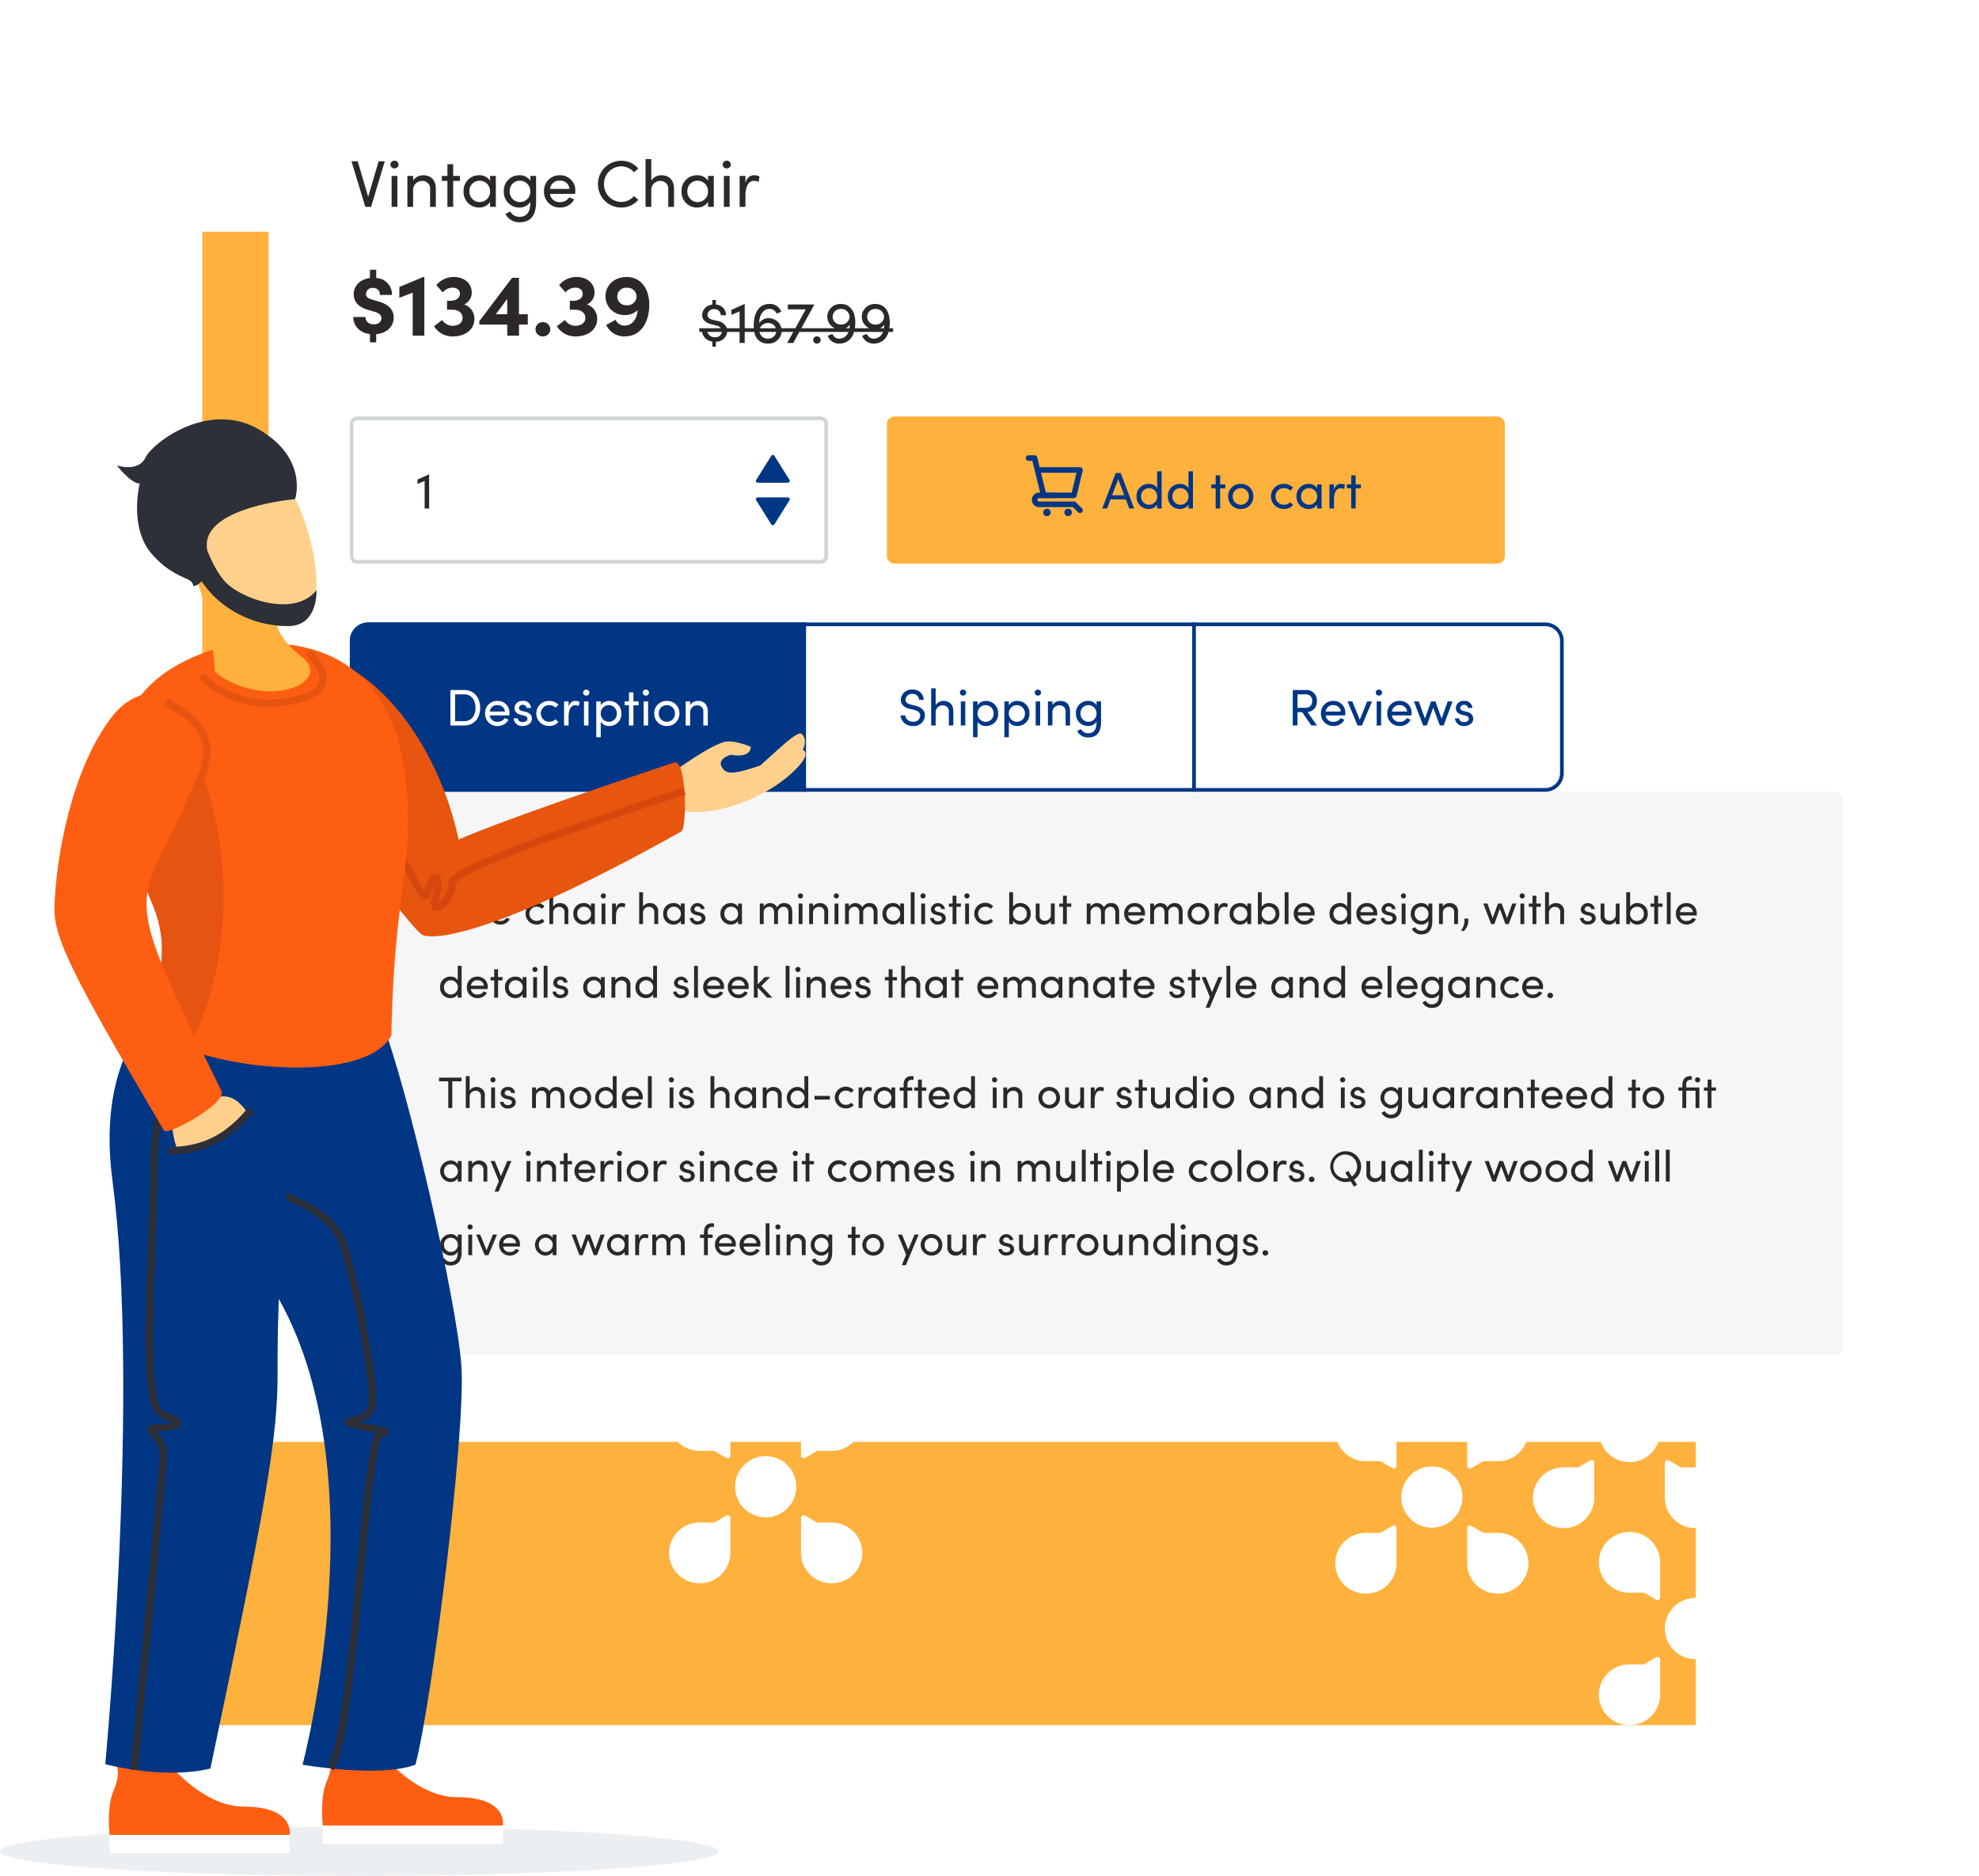 <svg xmlns="http://www.w3.org/2000/svg" xmlns:xlink="http://www.w3.org/1999/xlink" width="538" height="510" viewBox="0 0 538 510"><defs><style>.a{fill:none;}.b{fill:#ffb13d;}.c{fill:#fff;}.d{fill:#2c2828;}.e{fill:#003684;}.f{fill:#d0d6d8;}.g{fill:#f6f6f6;}.h{fill:#eceff2;}.i{fill:#ffd08b;}.j{fill:#fe5e11;}.k{fill:#2d2f39;}.l{fill:#e7550f;}.m{fill:#d6470f;}.n{clip-path:url(#c);}.o{fill:#e65412;}.p{fill:#965eff;}.q{filter:url(#a);}</style><filter id="a" x="58" y="0" width="480" height="407" filterUnits="userSpaceOnUse"><feOffset input="SourceAlpha"/><feGaussianBlur stdDeviation="5" result="b"/><feFlood flood-color="#002b70" flood-opacity="0.251"/><feComposite operator="in" in2="b"/><feComposite in="SourceGraphic"/></filter><clipPath id="c"><path class="a" d="M160.654,171.975c3.007,23.909-2.987,30.616-3.687,71.049-7.97,15.471-62.426,8.323-68.21-5.17q.211-.313.411-.614a30.867,30.867,0,0,0,3.19-29.019c-10.9-26.064-18.605-59.542,17.495-70.5C140.09,132.036,157.3,145.322,160.654,171.975Z" transform="translate(-83.285 -136.424)"/></clipPath></defs><g transform="translate(-721 -182)"><rect class="b" width="406" height="406" transform="translate(776 245)"/><g transform="translate(759 -121)"><g transform="translate(143.896 733.448) rotate(-90)"><ellipse class="c" cx="8.325" cy="8.325" rx="8.325" ry="8.325" transform="translate(17.931 17.932)"/><path class="c" d="M10.266,16.65h0A8.257,8.257,0,0,1,2.009,8.393V4.556a.737.737,0,0,0-.1-.372L.1,1.107A.735.735,0,0,1,.736,0h9.53a8.257,8.257,0,0,1,8.257,8.257v.136A8.257,8.257,0,0,1,10.266,16.65Z" transform="translate(33.99 35.863)"/><path class="c" d="M10.266,0h0A8.257,8.257,0,0,0,2.009,8.257v3.838a.74.74,0,0,1-.1.372L.1,15.543a.736.736,0,0,0,.634,1.108h9.53a8.257,8.257,0,0,0,8.257-8.257V8.257A8.257,8.257,0,0,0,10.266,0Z" transform="translate(33.99)"/><path class="c" d="M8.257,0h0a8.257,8.257,0,0,1,8.257,8.257v3.838a.74.74,0,0,0,.1.372l1.806,3.076a.735.735,0,0,1-.634,1.108H8.257A8.257,8.257,0,0,1,0,8.394V8.257A8.257,8.257,0,0,1,8.257,0Z" transform="translate(0 0)"/><path class="c" d="M8.257,16.65h0a8.257,8.257,0,0,0,8.257-8.257V4.556a.737.737,0,0,1,.1-.372l1.806-3.077A.735.735,0,0,0,17.787,0H8.257A8.257,8.257,0,0,0,0,8.257v.136A8.257,8.257,0,0,0,8.257,16.65Z" transform="translate(0 35.863)"/></g><g transform="translate(143.896 554.135) rotate(-90)"><ellipse class="c" cx="8.325" cy="8.325" rx="8.325" ry="8.325" transform="translate(17.931 17.932)"/><path class="c" d="M10.266,16.65h0A8.256,8.256,0,0,1,2.01,8.393V4.556a.728.728,0,0,0-.1-.372L.1,1.107A.735.735,0,0,1,.736,0h9.53a8.257,8.257,0,0,1,8.257,8.257v.136A8.257,8.257,0,0,1,10.266,16.65Z" transform="translate(33.989 35.863)"/><path class="c" d="M10.266,0h0A8.256,8.256,0,0,0,2.01,8.257v3.838a.731.731,0,0,1-.1.372L.1,15.543a.736.736,0,0,0,.634,1.108h9.53a8.257,8.257,0,0,0,8.257-8.257V8.257A8.257,8.257,0,0,0,10.266,0Z" transform="translate(33.989 0)"/><path class="c" d="M8.257,0h0a8.256,8.256,0,0,1,8.256,8.257v3.838a.731.731,0,0,0,.1.372l1.806,3.076a.736.736,0,0,1-.634,1.108H8.257A8.257,8.257,0,0,1,0,8.394V8.257A8.257,8.257,0,0,1,8.257,0Z" transform="translate(0 0)"/><path class="c" d="M8.257,16.65h0a8.256,8.256,0,0,0,8.256-8.257V4.556a.728.728,0,0,1,.1-.372l1.806-3.077A.735.735,0,0,0,17.787,0H8.257A8.257,8.257,0,0,0,0,8.257v.136A8.257,8.257,0,0,0,8.257,16.65Z" transform="translate(0 35.863)"/></g><g transform="translate(125.964 500.343) rotate(-90)"><ellipse class="c" cx="8.325" cy="8.325" rx="8.325" ry="8.325" transform="translate(17.931 17.931)"/><path class="c" d="M10.266,16.65h0A8.257,8.257,0,0,1,2.009,8.393V4.556a.74.74,0,0,0-.1-.373L.1,1.107A.735.735,0,0,1,.736,0h9.53a8.256,8.256,0,0,1,8.257,8.256v.137A8.257,8.257,0,0,1,10.266,16.65Z" transform="translate(33.99 35.863)"/><path class="c" d="M10.266,0h0A8.257,8.257,0,0,0,2.009,8.257v3.837a.74.74,0,0,1-.1.373L.1,15.543A.735.735,0,0,0,.736,16.65h9.53a8.256,8.256,0,0,0,8.257-8.256V8.257A8.257,8.257,0,0,0,10.266,0Z" transform="translate(33.99 0)"/><path class="c" d="M8.257,0h0a8.257,8.257,0,0,1,8.257,8.257v3.837a.74.74,0,0,0,.1.373l1.806,3.076a.735.735,0,0,1-.634,1.107H8.257A8.256,8.256,0,0,1,0,8.394V8.257A8.257,8.257,0,0,1,8.257,0Z" transform="translate(0 0)"/><path class="c" d="M8.257,16.65h0a8.257,8.257,0,0,0,8.257-8.257V4.556a.74.74,0,0,1,.1-.373l1.806-3.076A.735.735,0,0,0,17.787,0H8.257A8.256,8.256,0,0,0,0,8.256v.137A8.257,8.257,0,0,0,8.257,16.65Z" transform="translate(0 35.863)"/></g><g transform="translate(72.17 518.273) rotate(-90)"><ellipse class="c" cx="8.325" cy="8.325" rx="8.325" ry="8.325" transform="translate(17.931 17.932)"/><path class="c" d="M10.266,16.65h0A8.257,8.257,0,0,1,2.009,8.393V4.556a.737.737,0,0,0-.1-.372L.1,1.107A.735.735,0,0,1,.736,0h9.53a8.257,8.257,0,0,1,8.257,8.257v.136A8.257,8.257,0,0,1,10.266,16.65Z" transform="translate(33.99 35.863)"/><path class="c" d="M10.266,0h0A8.257,8.257,0,0,0,2.009,8.257V12.1a.737.737,0,0,1-.1.372L.1,15.543a.736.736,0,0,0,.634,1.108h9.53a8.257,8.257,0,0,0,8.257-8.257V8.257A8.257,8.257,0,0,0,10.266,0Z" transform="translate(33.99 0)"/><path class="c" d="M8.257,0h0a8.257,8.257,0,0,1,8.257,8.257V12.1a.737.737,0,0,0,.1.372l1.806,3.076a.736.736,0,0,1-.634,1.108H8.257A8.257,8.257,0,0,1,0,8.394V8.257A8.257,8.257,0,0,1,8.257,0Z" transform="translate(0 0)"/><path class="c" d="M8.257,16.65h0a8.257,8.257,0,0,0,8.257-8.257V4.556a.737.737,0,0,1,.1-.372l1.806-3.077A.735.735,0,0,0,17.787,0H8.257A8.257,8.257,0,0,0,0,8.257v.136A8.257,8.257,0,0,0,8.257,16.65Z" transform="translate(0 35.863)"/></g></g><g transform="translate(760.792 -118.073)"><g transform="translate(323.208 733.329) rotate(-90)"><ellipse class="c" cx="8.325" cy="8.325" rx="8.325" ry="8.325" transform="translate(17.931 17.931)"/><g transform="translate(0 0)"><path class="c" d="M10.266,16.651h0A8.257,8.257,0,0,1,2.009,8.394V4.556a.737.737,0,0,0-.1-.372L.1,1.108A.735.735,0,0,1,.736,0h9.53a8.257,8.257,0,0,1,8.257,8.257v.137A8.257,8.257,0,0,1,10.266,16.651Z" transform="translate(33.99 35.862)"/><path class="c" d="M10.266,0h0A8.257,8.257,0,0,0,2.009,8.257v3.837a.737.737,0,0,1-.1.372L.1,15.543A.735.735,0,0,0,.736,16.65h9.53a8.257,8.257,0,0,0,8.257-8.257V8.257A8.257,8.257,0,0,0,10.266,0Z" transform="translate(33.99 0)"/><path class="c" d="M8.257,0h0a8.257,8.257,0,0,1,8.257,8.257v3.837a.737.737,0,0,0,.1.372l1.806,3.077a.735.735,0,0,1-.634,1.107H8.257A8.257,8.257,0,0,1,0,8.393V8.257A8.257,8.257,0,0,1,8.257,0Z" transform="translate(0 0)"/><path class="c" d="M8.257,16.651h0a8.257,8.257,0,0,0,8.257-8.257V4.556a.737.737,0,0,1,.1-.372l1.806-3.076A.735.735,0,0,0,17.787,0H8.257A8.257,8.257,0,0,0,0,8.257v.137A8.257,8.257,0,0,0,8.257,16.651Z" transform="translate(0 35.862)"/></g></g><g transform="translate(376.95 715.517) rotate(-90)"><ellipse class="c" cx="8.325" cy="8.325" rx="8.325" ry="8.325" transform="translate(17.932 17.932)"/><path class="c" d="M10.266,16.65h0A8.257,8.257,0,0,1,2.009,8.393V4.556a.727.727,0,0,0-.1-.372L.1,1.107A.735.735,0,0,1,.736,0h9.53a8.257,8.257,0,0,1,8.257,8.257v.136A8.257,8.257,0,0,1,10.266,16.65Z" transform="translate(33.99 35.863)"/><path class="c" d="M10.266,0h0A8.257,8.257,0,0,0,2.009,8.257V12.1a.73.73,0,0,1-.1.372L.1,15.543a.736.736,0,0,0,.634,1.108h9.53a8.257,8.257,0,0,0,8.257-8.257V8.257A8.257,8.257,0,0,0,10.266,0Z" transform="translate(33.99 0)"/><path class="c" d="M8.257,0h0a8.257,8.257,0,0,1,8.257,8.257V12.1a.731.731,0,0,0,.1.372l1.806,3.076a.736.736,0,0,1-.634,1.108H8.257A8.257,8.257,0,0,1,0,8.394V8.257A8.257,8.257,0,0,1,8.257,0Z" transform="translate(0 0)"/><path class="c" d="M8.257,16.65h0a8.257,8.257,0,0,0,8.257-8.257V4.556a.728.728,0,0,1,.1-.372l1.806-3.077A.735.735,0,0,0,17.788,0H8.257A8.257,8.257,0,0,0,0,8.257v.136A8.257,8.257,0,0,0,8.257,16.65Z" transform="translate(0 35.863)"/></g><g transform="translate(430.695 697.585) rotate(-90)"><ellipse class="c" cx="8.325" cy="8.325" rx="8.325" ry="8.325" transform="translate(17.931 17.931)"/><g transform="translate(0)"><path class="c" d="M10.267,16.65h0A8.257,8.257,0,0,1,2.01,8.393V4.556a.731.731,0,0,0-.1-.373L.1,1.107A.735.735,0,0,1,.737,0h9.53a8.257,8.257,0,0,1,8.257,8.257v.136A8.257,8.257,0,0,1,10.267,16.65Z" transform="translate(33.989 35.863)"/><path class="c" d="M10.267,0h0A8.257,8.257,0,0,0,2.01,8.257v3.837a.731.731,0,0,1-.1.373L.1,15.543a.736.736,0,0,0,.635,1.108h9.53a8.257,8.257,0,0,0,8.257-8.257V8.257A8.257,8.257,0,0,0,10.267,0Z" transform="translate(33.989 0)"/><path class="c" d="M8.257,0h0a8.257,8.257,0,0,1,8.257,8.257v3.837a.74.74,0,0,0,.1.373l1.806,3.076a.736.736,0,0,1-.634,1.108H8.257A8.257,8.257,0,0,1,0,8.394V8.257A8.257,8.257,0,0,1,8.257,0Z" transform="translate(0 0)"/><path class="c" d="M8.257,16.65h0a8.257,8.257,0,0,0,8.257-8.257V4.556a.74.74,0,0,1,.1-.373l1.806-3.076A.735.735,0,0,0,17.787,0H8.257A8.256,8.256,0,0,0,0,8.257v.136A8.257,8.257,0,0,0,8.257,16.65Z" transform="translate(0 35.863)"/></g></g><g transform="translate(394.866 769.072) rotate(-90)"><ellipse class="c" cx="8.325" cy="8.325" rx="8.325" ry="8.325" transform="translate(17.931 17.931)"/><g transform="translate(0 0)"><path class="c" d="M10.267,16.65h0A8.257,8.257,0,0,1,2.01,8.393V4.556a.74.74,0,0,0-.1-.373L.1,1.107A.735.735,0,0,1,.737,0h9.53a8.257,8.257,0,0,1,8.257,8.257v.136A8.257,8.257,0,0,1,10.267,16.65Z" transform="translate(33.989 35.863)"/><path class="c" d="M10.267,0h0A8.257,8.257,0,0,0,2.01,8.257v3.837a.74.74,0,0,1-.1.373L.1,15.543a.735.735,0,0,0,.634,1.108h9.53a8.257,8.257,0,0,0,8.257-8.257V8.257A8.257,8.257,0,0,0,10.267,0Z" transform="translate(33.989 0)"/><path class="c" d="M8.257,0h0a8.257,8.257,0,0,1,8.257,8.257v3.837a.74.74,0,0,0,.1.373l1.806,3.076a.736.736,0,0,1-.634,1.108H8.257A8.257,8.257,0,0,1,0,8.394V8.257A8.257,8.257,0,0,1,8.257,0Z" transform="translate(0 0)"/><path class="c" d="M8.257,16.65h0a8.257,8.257,0,0,0,8.257-8.257V4.556a.74.74,0,0,1,.1-.373l1.806-3.076A.735.735,0,0,0,17.787,0H8.257A8.257,8.257,0,0,0,0,8.257v.136A8.257,8.257,0,0,0,8.257,16.65Z" transform="translate(0 35.863)"/></g></g></g><g transform="translate(-184.897 -22.762)"><g class="q" transform="matrix(1, 0, 0, 1, 905.9, 204.76)"><rect class="c" width="450" height="377" transform="translate(73 15)"/></g><g transform="translate(272 30)"><g transform="translate(0 27)"><path class="d" d="M7.83-12.4,4.986-2.736,2.142-12.4H.45L4.212,0H5.778L9.5-12.4Zm4.3,1.944A1.073,1.073,0,0,0,13.248-11.5a1.073,1.073,0,0,0-1.116-1.044,1.069,1.069,0,0,0-1.1,1.044A1.069,1.069,0,0,0,12.132-10.458ZM11.358,0h1.566V-8.406H11.358ZM20-8.586a3.2,3.2,0,0,0-2.79,1.458V-8.406H15.642V0h1.566V-4.554a2.4,2.4,0,0,1,2.574-2.484A2.045,2.045,0,0,1,21.816-4.77V0h1.566V-4.86C23.4-7.218,22.086-8.586,20-8.586Zm9.918.18H28.1v-3.186H26.532v3.186H25.02v1.35h1.512V0H28.1V-7.056h1.818Zm8.208,0v1.314a3.353,3.353,0,0,0-3.006-1.494,4.144,4.144,0,0,0-4.194,4.374A4.184,4.184,0,0,0,35.136.18a3.438,3.438,0,0,0,2.988-1.512V0H39.69V-8.406ZM35.262-1.3A2.809,2.809,0,0,1,32.508-4.23a2.751,2.751,0,0,1,2.754-2.88,2.845,2.845,0,0,1,2.862,2.88A2.829,2.829,0,0,1,35.262-1.3Zm13.806-7.11v1.314a3.392,3.392,0,0,0-3.006-1.494,4.144,4.144,0,0,0-4.194,4.374A4.184,4.184,0,0,0,46.08.18a3.438,3.438,0,0,0,2.988-1.512v.162c0,2.844-1.152,3.888-3.006,3.888a2.833,2.833,0,0,1-2.448-1.476l-1.332.7a4.266,4.266,0,0,0,3.78,2.25c2.772,0,4.572-1.494,4.572-5.472V-8.406ZM46.206-1.3A2.809,2.809,0,0,1,43.452-4.23a2.751,2.751,0,0,1,2.754-2.88,2.845,2.845,0,0,1,2.862,2.88A2.829,2.829,0,0,1,46.206-1.3ZM61.29-4.23a4.066,4.066,0,0,0-4.176-4.356,4.178,4.178,0,0,0-4.32,4.356A4.222,4.222,0,0,0,57.114.18a4.209,4.209,0,0,0,3.87-2.214l-1.368-.54A2.709,2.709,0,0,1,57.168-1.3a2.542,2.542,0,0,1-2.754-2.232h6.84C61.272-3.762,61.29-4,61.29-4.23Zm-6.858-.648A2.482,2.482,0,0,1,57.114-7.11a2.456,2.456,0,0,1,2.61,2.232ZM73.764.18a6.039,6.039,0,0,0,4.662-2.106L77.238-2.934a4.578,4.578,0,0,1-3.474,1.6A4.75,4.75,0,0,1,69.1-6.174a4.738,4.738,0,0,1,4.662-4.842,4.578,4.578,0,0,1,3.474,1.6l1.188-1.008a6.039,6.039,0,0,0-4.662-2.106,6.307,6.307,0,0,0-6.3,6.354A6.307,6.307,0,0,0,73.764.18Zm10.98-8.766a3.2,3.2,0,0,0-2.79,1.458V-13H80.388V0h1.566V-4.554a2.4,2.4,0,0,1,2.574-2.484A2.045,2.045,0,0,1,86.562-4.77V0h1.566V-4.86C88.146-7.218,86.832-8.586,84.744-8.586Zm12.636.18v1.314a3.353,3.353,0,0,0-3.006-1.494A4.144,4.144,0,0,0,90.18-4.212,4.184,4.184,0,0,0,94.392.18,3.438,3.438,0,0,0,97.38-1.332V0h1.566V-8.406ZM94.518-1.3A2.809,2.809,0,0,1,91.764-4.23a2.751,2.751,0,0,1,2.754-2.88A2.845,2.845,0,0,1,97.38-4.23,2.829,2.829,0,0,1,94.518-1.3Zm7.938-9.162a1.073,1.073,0,0,0,1.116-1.044,1.073,1.073,0,0,0-1.116-1.044,1.069,1.069,0,0,0-1.1,1.044A1.069,1.069,0,0,0,102.456-10.458ZM101.682,0h1.566V-8.406h-1.566Zm8.226-8.586c-1.116,0-1.926.612-2.358,2.088V-8.406h-1.584V0h1.584V-3.078c0-2.214.666-4,2.34-4a2.91,2.91,0,0,1,1.224.288l.252-1.476A3.174,3.174,0,0,0,109.908-8.586Z" transform="translate(729 204)"/><path class="d" d="M3.552,1.008V-.384A3.206,3.206,0,0,1,.743-3H0V-4H5.9a2.369,2.369,0,0,0-1.372-.769l-1.28-.319C1.12-5.616.784-6.832.784-7.632a2.927,2.927,0,0,1,2.768-2.784V-11.68h.959v1.248a2.866,2.866,0,0,1,2.768,2.9H5.84A1.632,1.632,0,0,0,4.064-9.184,1.648,1.648,0,0,0,2.24-7.648c0,.352.112,1.04,1.36,1.345L4.88-6A3.252,3.252,0,0,1,7.51-4h3.45V-8.56l-2.224.912V-8.992l3.568-1.6h.048V-4h2.483q-.035-.427-.035-.9c0-2.464.96-5.7,4.272-5.7a3.228,3.228,0,0,1,3.216,2.128l-1.264.511A2.05,2.05,0,0,0,19.04-9.264c-1.616,0-2.832,1.808-2.721,3.856a2.974,2.974,0,0,1,2.5-1.327A3.5,3.5,0,0,1,22.323-4H26.11l2.834-5.136H24.08v-1.328h7.151v.113L27.746-4h9.109A3.455,3.455,0,0,1,34.8-7.152a3.513,3.513,0,0,1,3.712-3.44c2.576,0,3.9,2.128,3.9,5.056A9.227,9.227,0,0,1,42.288-4h3.943a3.456,3.456,0,0,1-2.056-3.153,3.514,3.514,0,0,1,3.712-3.44c2.576,0,3.9,2.128,3.9,5.056A9.227,9.227,0,0,1,51.665-4h1.023v1h-1.26A3.985,3.985,0,0,1,47.5.16a3.212,3.212,0,0,1-3.216-2.112l1.264-.512a2.074,2.074,0,0,0,1.985,1.312A2.718,2.718,0,0,0,49.925-3H42.051A3.985,3.985,0,0,1,38.128.16a3.212,3.212,0,0,1-3.216-2.112l1.264-.512A2.073,2.073,0,0,0,38.16-1.152,2.718,2.718,0,0,0,40.549-3H27.2L25.552,0H23.9l1.655-3H22.388a3.528,3.528,0,0,1-3.7,3.16A3.527,3.527,0,0,1,14.978-3H12.352V0H10.96V-3H7.6A3.081,3.081,0,0,1,4.512-.32V1.008ZM18.608-1.168A2.217,2.217,0,0,0,20.921-3H16.371A2.244,2.244,0,0,0,18.608-1.168Zm-14.352-.4A1.723,1.723,0,0,0,6.146-3H2.2A1.991,1.991,0,0,0,4.256-1.568ZM50.213-4a4.748,4.748,0,0,0,.059-.96,2.738,2.738,0,0,1-1.1.96ZM40.837-4a4.748,4.748,0,0,0,.059-.96A2.739,2.739,0,0,1,39.8-4ZM20.829-4a2.2,2.2,0,0,0-2.061-1.425A2.392,2.392,0,0,0,16.46-4Zm24.8-3.12a2.135,2.135,0,0,0,2.176,2.112A2.264,2.264,0,0,0,50.24-7.024a2.231,2.231,0,0,0-2.272-2.225A2.182,2.182,0,0,0,45.632-7.12Zm-9.376,0a2.136,2.136,0,0,0,2.176,2.112,2.264,2.264,0,0,0,2.432-2.016,2.231,2.231,0,0,0-2.272-2.225A2.182,2.182,0,0,0,36.256-7.12ZM30.96-.8a.99.99,0,0,1,1.008-.992,1.008,1.008,0,0,1,1.04.992.993.993,0,0,1-1.04.96A.974.974,0,0,1,30.96-.8Z" transform="translate(824 241)"/><path class="d" d="M11.928-4.92c0-2.544-2.016-3.768-4.32-4.416l-1.656-.48c-1.44-.384-1.56-1.128-1.56-1.488a1.735,1.735,0,0,1,1.92-1.656,1.739,1.739,0,0,1,1.848,1.9h3.312a4.509,4.509,0,0,0-4.3-4.608V-17.9h-1.7v2.232c-2.544.336-4.416,2.04-4.416,4.416,0,1.368.6,3.36,3.96,4.272l1.8.528c1.368.408,1.776,1.056,1.776,1.7,0,.96-.744,1.68-2.04,1.68-1.464,0-2.3-.816-2.3-1.992H.936c0,2.424,1.776,4.32,4.536,4.656V1.824l1.7.024V-.384C9.744-.624,11.928-2.208,11.928-4.92Zm8.064-11.016-6.528,2.712v2.952l3.624-1.392V0h3.168V-15.936ZM31.08-8.472a3.525,3.525,0,0,0,2.064-3.12c.048-2.664-2.112-4.344-4.872-4.344a6.152,6.152,0,0,0-4.752,2.208l1.728,1.968a3.545,3.545,0,0,1,2.664-1.272c1.152,0,1.968.6,2.016,1.56.072,1.1-.912,2.016-2.616,2.016h-.888v2.424h1.512c1.608,0,2.712.912,2.712,2.232,0,1.272-1.08,2.136-2.736,2.136A3.412,3.412,0,0,1,25.1-4.248L22.9-2.544a5.809,5.809,0,0,0,5.16,2.76c3.408,0,5.808-1.944,5.808-4.776A4.056,4.056,0,0,0,31.08-8.472Zm17.3,2.664h-2.4V-15.72H44.112l-8.9,11.784V-3h7.584V0h3.192V-3h2.4Zm-8.688,0,3.1-4.152v4.152ZM52.464.216A1.973,1.973,0,0,0,54.5-1.728a1.969,1.969,0,0,0-2.04-1.92,1.942,1.942,0,0,0-1.992,1.92A1.946,1.946,0,0,0,52.464.216Zm12-8.688a3.525,3.525,0,0,0,2.064-3.12c.048-2.664-2.112-4.344-4.872-4.344A6.152,6.152,0,0,0,56.9-13.728l1.728,1.968A3.545,3.545,0,0,1,61.3-13.032c1.152,0,1.968.6,2.016,1.56.072,1.1-.912,2.016-2.616,2.016h-.888v2.424H61.32c1.608,0,2.712.912,2.712,2.232,0,1.272-1.08,2.136-2.736,2.136a3.412,3.412,0,0,1-2.808-1.584l-2.208,1.7A5.809,5.809,0,0,0,61.44.216c3.408,0,5.808-1.944,5.808-4.776A4.056,4.056,0,0,0,64.464-8.472Zm10.848-7.464c-3.5,0-5.808,2.28-5.808,5.28a5.064,5.064,0,0,0,5.3,5.064,4.675,4.675,0,0,0,3.408-1.32c-.12,2.448-1.512,4.2-3.48,4.2A2.7,2.7,0,0,1,72.24-4.3L69.7-2.9A5.366,5.366,0,0,0,74.76.216c4.416,0,6.648-3.96,6.648-8.616C81.408-12.864,78.984-15.936,75.312-15.936Zm-.072,7.68A2.394,2.394,0,0,1,72.7-10.632a2.41,2.41,0,0,1,2.64-2.376,2.452,2.452,0,0,1,2.616,2.424A2.466,2.466,0,0,1,75.24-8.256Z" transform="translate(729 239)"/></g><g transform="translate(0 -4)"><g transform="translate(0 39)"><rect class="b" width="168" height="40" rx="2" transform="translate(875 253)"/><g transform="translate(6.5 -1)"><path class="e" d="M7.392,0h1.33L5.054-9.646H3.71L.042,0h1.33L2.31-2.478H6.454ZM2.73-3.6,4.382-7.966,6.034-3.6Zm12.25-6.51v4.592a2.608,2.608,0,0,0-2.338-1.162,3.223,3.223,0,0,0-3.262,3.4A3.254,3.254,0,0,0,12.656.14,2.674,2.674,0,0,0,14.98-1.036V0H16.2V-10.108Zm-2.226,9.1A2.185,2.185,0,0,1,10.612-3.29a2.14,2.14,0,0,1,2.142-2.24A2.213,2.213,0,0,1,14.98-3.29,2.2,2.2,0,0,1,12.754-1.008Zm10.738-9.1v4.592a2.608,2.608,0,0,0-2.338-1.162,3.223,3.223,0,0,0-3.262,3.4A3.254,3.254,0,0,0,21.168.14a2.674,2.674,0,0,0,2.324-1.176V0H24.71V-10.108Zm-2.226,9.1A2.185,2.185,0,0,1,19.124-3.29a2.14,2.14,0,0,1,2.142-2.24,2.213,2.213,0,0,1,2.226,2.24A2.2,2.2,0,0,1,21.266-1.008Zm12.25-5.53H32.1V-9.016H30.884v2.478H29.708v1.05h1.176V0H32.1V-5.488h1.414ZM37.7.14a3.34,3.34,0,0,0,3.43-3.43A3.305,3.305,0,0,0,37.7-6.678,3.294,3.294,0,0,0,34.286-3.29,3.329,3.329,0,0,0,37.7.14Zm0-1.148A2.184,2.184,0,0,1,35.518-3.29,2.157,2.157,0,0,1,37.7-5.53a2.171,2.171,0,0,1,2.212,2.24A2.2,2.2,0,0,1,37.7-1.008ZM49.434.126A3.3,3.3,0,0,0,51.926-.91l-.77-.8a2.308,2.308,0,0,1-1.68.686,2.226,2.226,0,0,1-2.324-2.254A2.226,2.226,0,0,1,49.476-5.53a2.308,2.308,0,0,1,1.68.686l.77-.8a3.356,3.356,0,0,0-2.492-1.036,3.378,3.378,0,0,0-3.514,3.4A3.378,3.378,0,0,0,49.434.126Zm9.03-6.664v1.022a2.608,2.608,0,0,0-2.338-1.162,3.223,3.223,0,0,0-3.262,3.4A3.254,3.254,0,0,0,56.14.14a2.674,2.674,0,0,0,2.324-1.176V0h1.218V-6.538Zm-2.226,5.53A2.185,2.185,0,0,1,54.1-3.29a2.14,2.14,0,0,1,2.142-2.24,2.213,2.213,0,0,1,2.226,2.24A2.2,2.2,0,0,1,56.238-1.008Zm8.638-5.67c-.868,0-1.5.476-1.834,1.624V-6.538H61.81V0h1.232V-2.394c0-1.722.518-3.108,1.82-3.108a2.263,2.263,0,0,1,.952.224l.2-1.148A2.469,2.469,0,0,0,64.876-6.678Zm5.488.14H68.95V-9.016H67.732v2.478H66.556v1.05h1.176V0H68.95V-5.488h1.414Z" transform="translate(927 279)"/><g transform="translate(905 257.3)"><g transform="translate(2 8)"><path class="e" d="M18.353,34.8a.748.748,0,0,1-.526-.215L16.4,33.182H7.235a1.966,1.966,0,1,1,0-3.932h4.118a.75.75,0,0,1,0,1.5H7.235a.466.466,0,1,0,0,.932h9.778l1.866,1.837a.75.75,0,0,1-.526,1.285Z" transform="translate(-4.353 -19.868)"/><path class="e" d="M14.353,15.882H6.118a.75.75,0,0,1-.729-.572L3.058,5.75H2a.75.75,0,0,1,0-1.5H3.647a.75.75,0,0,1,.729.572l.651,2.67H16a.75.75,0,0,1,.729.924l-1.647,6.889A.75.75,0,0,1,14.353,15.882Zm-7.646-1.5h7.054L15.05,8.992H5.393Z" transform="translate(-2 -5)"/><g transform="translate(4.529 13.779)"><ellipse class="e" cx="1.016" cy="1" rx="1.016" ry="1" transform="translate(5.235)"/><ellipse class="e" cx="1.016" cy="1" rx="1.016" ry="1" transform="translate(-0.529)"/></g></g></g></g></g><g transform="translate(0 39)"><rect class="c" width="130" height="40" rx="2" transform="translate(729 253)"/><path class="f" d="M2,1A1,1,0,0,0,1,2V38a1,1,0,0,0,1,1H128a1,1,0,0,0,1-1V2a1,1,0,0,0-1-1H2M2,0H128a2,2,0,0,1,2,2V38a2,2,0,0,1-2,2H2a2,2,0,0,1-2-2V2A2,2,0,0,1,2,0Z" transform="translate(729 253)"/><path class="e" d="M4.576.678a.5.5,0,0,1,.848,0l4.1,6.557A.5.5,0,0,1,9.1,8H.9a.5.5,0,0,1-.424-.765Z" transform="translate(839 263)"/><path class="e" d="M4.576.678a.5.5,0,0,1,.848,0l4.1,6.557A.5.5,0,0,1,9.1,8H.9a.5.5,0,0,1-.424-.765Z" transform="translate(849 283) rotate(180)"/><path class="d" d="M3.514-9.268.392-7.868v1.176l1.946-.8V0H3.556V-9.268Z" transform="translate(747 278)"/></g></g><rect class="c" width="314" height="1" transform="translate(729 331)"/><g transform="translate(0 -28)"><rect class="g" width="406" height="153" rx="2" transform="translate(729 418)"/><rect class="c" width="330" height="46" rx="5" transform="translate(729 372)"/><path class="e" d="M5,1A4,4,0,0,0,1,5V41a4,4,0,0,0,4,4H325a4,4,0,0,0,4-4V5a4,4,0,0,0-4-4H5M5,0H325a5,5,0,0,1,5,5V41a5,5,0,0,1-5,5H5a5,5,0,0,1-5-5V5A5,5,0,0,1,5,0Z" transform="translate(729 372)"/><path class="e" d="M4.116.14a2.967,2.967,0,0,0,3.22-2.856c0-1.372-.98-2.268-2.618-2.674L3.458-5.7c-1.288-.308-1.4-1.008-1.4-1.344A1.694,1.694,0,0,1,3.92-8.582,1.681,1.681,0,0,1,5.754-6.958h1.26a2.821,2.821,0,0,0-3.052-2.8A2.921,2.921,0,0,0,.784-7.028c0,.784.322,1.988,2.366,2.478L4.4-4.242c.812.21,1.666.63,1.666,1.568A1.732,1.732,0,0,1,4.116-1.036,1.994,1.994,0,0,1,1.974-2.758H.714A3.162,3.162,0,0,0,4.116.14Zm8.316-6.818a2.493,2.493,0,0,0-2.17,1.134v-4.564H9.044V0h1.218V-3.542a1.865,1.865,0,0,1,2-1.932A1.591,1.591,0,0,1,13.846-3.71V0h1.218V-3.78C15.078-5.614,14.056-6.678,12.432-6.678ZM17.7-8.134a.835.835,0,0,0,.868-.812.835.835,0,0,0-.868-.812.831.831,0,0,0-.854.812A.831.831,0,0,0,17.7-8.134ZM17.094,0h1.218V-6.538H17.094Zm6.874-6.678A2.674,2.674,0,0,0,21.644-5.5V-6.538H20.426V3.178h1.218v-4.2A2.608,2.608,0,0,0,23.982.14a3.223,3.223,0,0,0,3.262-3.4A3.254,3.254,0,0,0,23.968-6.678Zm-.112,5.67a2.21,2.21,0,0,1-2.212-2.24A2.2,2.2,0,0,1,23.856-5.53a2.187,2.187,0,0,1,2.156,2.282A2.143,2.143,0,0,1,23.856-1.008Zm8.624-5.67A2.674,2.674,0,0,0,30.156-5.5V-6.538H28.938V3.178h1.218v-4.2A2.608,2.608,0,0,0,32.494.14a3.223,3.223,0,0,0,3.262-3.4A3.254,3.254,0,0,0,32.48-6.678Zm-.112,5.67a2.21,2.21,0,0,1-2.212-2.24A2.2,2.2,0,0,1,32.368-5.53a2.187,2.187,0,0,1,2.156,2.282A2.143,2.143,0,0,1,32.368-1.008Zm5.684-7.126a.835.835,0,0,0,.868-.812.835.835,0,0,0-.868-.812.831.831,0,0,0-.854.812A.831.831,0,0,0,38.052-8.134ZM37.45,0h1.218V-6.538H37.45Zm6.72-6.678A2.493,2.493,0,0,0,42-5.544v-.994H40.782V0H42V-3.542a1.865,1.865,0,0,1,2-1.932A1.591,1.591,0,0,1,45.584-3.71V0H46.8V-3.78C46.816-5.614,45.794-6.678,44.17-6.678ZM54-6.538v1.022A2.638,2.638,0,0,0,51.66-6.678a3.223,3.223,0,0,0-3.262,3.4A3.254,3.254,0,0,0,51.674.14,2.674,2.674,0,0,0,54-1.036V-.91c0,2.212-.9,3.024-2.338,3.024a2.2,2.2,0,0,1-1.9-1.148l-1.036.546a3.318,3.318,0,0,0,2.94,1.75c2.156,0,3.556-1.162,3.556-4.256V-6.538Zm-2.226,5.53A2.185,2.185,0,0,1,49.63-3.29a2.14,2.14,0,0,1,2.142-2.24A2.213,2.213,0,0,1,54-3.29,2.2,2.2,0,0,1,51.772-1.008Z" transform="translate(878 400)"/><path class="e" d="M6.4,0H7.924L5.362-3.654a2.739,2.739,0,0,0,2.52-2.982A2.763,2.763,0,0,0,4.97-9.646H1.344V0H2.618V-3.64h1.26ZM2.618-8.47H5a1.64,1.64,0,0,1,1.61,1.834c0,1.092-.56,1.834-1.974,1.834H2.618ZM15.624-3.29a3.162,3.162,0,0,0-3.248-3.388A3.249,3.249,0,0,0,9.016-3.29,3.284,3.284,0,0,0,12.376.14a3.274,3.274,0,0,0,3.01-1.722L14.322-2a2.107,2.107,0,0,1-1.9.994,1.977,1.977,0,0,1-2.142-1.736H15.6C15.61-2.926,15.624-3.108,15.624-3.29Zm-5.334-.5A1.93,1.93,0,0,1,12.376-5.53a1.91,1.91,0,0,1,2.03,1.736ZM21.56-6.538l-2,4.984L17.542-6.538h-1.3L18.956,0h1.19l2.73-6.538Zm3.192-1.6a.835.835,0,0,0,.868-.812.835.835,0,0,0-.868-.812.831.831,0,0,0-.854.812A.831.831,0,0,0,24.752-8.134ZM24.15,0h1.218V-6.538H24.15Zm9.492-3.29a3.162,3.162,0,0,0-3.248-3.388,3.249,3.249,0,0,0-3.36,3.388A3.284,3.284,0,0,0,30.394.14,3.274,3.274,0,0,0,33.4-1.582L32.34-2a2.107,2.107,0,0,1-1.9.994,1.977,1.977,0,0,1-2.142-1.736h5.32C33.628-2.926,33.642-3.108,33.642-3.29Zm-5.334-.5A1.93,1.93,0,0,1,30.394-5.53a1.91,1.91,0,0,1,2.03,1.736ZM43.47-6.538,41.8-1.89l-1.68-4.648h-1.19L37.268-1.89,35.6-6.538H34.286L36.778,0h1.008l1.736-4.858L41.328,0H42.35l2.436-6.538ZM47.866.14C49.224.14,50.4-.6,50.4-1.82c0-.742-.35-1.554-1.708-1.89l-.966-.238c-.42-.1-.84-.336-.84-.784a.937.937,0,0,1,1.05-.882.982.982,0,0,1,1.05.84h1.176a2.01,2.01,0,0,0-2.254-1.9,2.028,2.028,0,0,0-2.24,1.9c0,1.05.63,1.582,1.722,1.876l.9.21c.518.112.9.364.9.854,0,.532-.49.91-1.316.91-.8,0-1.288-.462-1.3-1.022H45.43A2.288,2.288,0,0,0,47.866.14Z" transform="translate(984 400)"/><rect class="e" width="1" height="46" transform="translate(852 372)"/><rect class="e" width="1" height="46" transform="translate(958 372)"/><path class="e" d="M5,0H124a0,0,0,0,1,0,0V46a0,0,0,0,1,0,0H5a5,5,0,0,1-5-5V5A5,5,0,0,1,5,0Z" transform="translate(729 372)"/><path class="c" d="M1.344,0H5.082C7.826,0,9.436-2.072,9.436-4.8S7.826-9.646,5.082-9.646H1.344ZM2.618-1.176V-8.47H5.082c2.03,0,3.08,1.61,3.08,3.668s-1.05,3.626-3.08,3.626ZM17.388-3.29A3.162,3.162,0,0,0,14.14-6.678,3.249,3.249,0,0,0,10.78-3.29,3.284,3.284,0,0,0,14.14.14a3.274,3.274,0,0,0,3.01-1.722L16.086-2a2.107,2.107,0,0,1-1.9.994A1.977,1.977,0,0,1,12.04-2.744h5.32C17.374-2.926,17.388-3.108,17.388-3.29Zm-5.334-.5A1.93,1.93,0,0,1,14.14-5.53a1.91,1.91,0,0,1,2.03,1.736ZM20.958.14c1.358,0,2.534-.742,2.534-1.96,0-.742-.35-1.554-1.708-1.89l-.966-.238c-.42-.1-.84-.336-.84-.784a.937.937,0,0,1,1.05-.882.982.982,0,0,1,1.05.84h1.176A2.01,2.01,0,0,0,21-6.678a2.028,2.028,0,0,0-2.24,1.9c0,1.05.63,1.582,1.722,1.876l.9.21c.518.112.9.364.9.854,0,.532-.49.91-1.316.91-.8,0-1.288-.462-1.3-1.022H18.522A2.288,2.288,0,0,0,20.958.14ZM28.21.126A3.3,3.3,0,0,0,30.7-.91l-.77-.8a2.308,2.308,0,0,1-1.68.686,2.226,2.226,0,0,1-2.324-2.254A2.226,2.226,0,0,1,28.252-5.53a2.308,2.308,0,0,1,1.68.686l.77-.8A3.356,3.356,0,0,0,28.21-6.678a3.378,3.378,0,0,0-3.514,3.4A3.378,3.378,0,0,0,28.21.126Zm7.1-6.8c-.868,0-1.5.476-1.834,1.624V-6.538H32.242V0h1.232V-2.394c0-1.722.518-3.108,1.82-3.108a2.263,2.263,0,0,1,.952.224l.2-1.148A2.469,2.469,0,0,0,35.308-6.678Zm2.954-1.456a.835.835,0,0,0,.868-.812.835.835,0,0,0-.868-.812.831.831,0,0,0-.854.812A.831.831,0,0,0,38.262-8.134ZM37.66,0h1.218V-6.538H37.66Zm6.874-6.678A2.674,2.674,0,0,0,42.21-5.5V-6.538H40.992V3.178H42.21v-4.2A2.608,2.608,0,0,0,44.548.14a3.223,3.223,0,0,0,3.262-3.4A3.254,3.254,0,0,0,44.534-6.678Zm-.112,5.67a2.21,2.21,0,0,1-2.212-2.24A2.2,2.2,0,0,1,44.422-5.53a2.187,2.187,0,0,1,2.156,2.282A2.143,2.143,0,0,1,44.422-1.008Zm8.092-5.53H51.1V-9.016H49.882v2.478H48.706v1.05h1.176V0H51.1V-5.488h1.414Zm1.96-1.6a.835.835,0,0,0,.868-.812.835.835,0,0,0-.868-.812.831.831,0,0,0-.854.812A.831.831,0,0,0,54.474-8.134ZM53.872,0H55.09V-6.538H53.872Zm6.3.14A3.34,3.34,0,0,0,63.6-3.29a3.305,3.305,0,0,0-3.43-3.388A3.294,3.294,0,0,0,56.756-3.29,3.329,3.329,0,0,0,60.172.14Zm0-1.148A2.184,2.184,0,0,1,57.988-3.29a2.157,2.157,0,0,1,2.184-2.24,2.171,2.171,0,0,1,2.212,2.24A2.2,2.2,0,0,1,60.172-1.008Zm8.512-5.67a2.493,2.493,0,0,0-2.17,1.134v-.994H65.3V0h1.218V-3.542a1.865,1.865,0,0,1,2-1.932A1.591,1.591,0,0,1,70.1-3.71V0h1.218V-3.78C71.33-5.614,70.308-6.678,68.684-6.678Z" transform="translate(755 400)"/><path class="d" d="M6.372,3.732H.24V4.74H2.76V12H3.852V4.74h2.52Zm4.056,2.544a2.137,2.137,0,0,0-1.86.972V3.336H7.524V12H8.568V8.964a1.6,1.6,0,0,1,1.716-1.656A1.363,1.363,0,0,1,11.64,8.82V12h1.044V8.76A2.181,2.181,0,0,0,10.428,6.276ZM19.7,9.18a2.71,2.71,0,0,0-2.784-2.9,2.785,2.785,0,0,0-2.88,2.9,2.815,2.815,0,0,0,2.88,2.94,2.806,2.806,0,0,0,2.58-1.476l-.912-.36a1.806,1.806,0,0,1-1.632.852A1.694,1.694,0,0,1,15.12,9.648h4.56C19.692,9.492,19.7,9.336,19.7,9.18Zm-4.572-.432A1.655,1.655,0,0,1,16.92,7.26a1.637,1.637,0,0,1,1.74,1.488Zm11.652,3.36a2.832,2.832,0,0,0,2.136-.888l-.66-.684a1.978,1.978,0,0,1-1.44.588,1.933,1.933,0,1,1,0-3.864,1.978,1.978,0,0,1,1.44.588l.66-.684a2.958,2.958,0,1,0-2.136,4.944Zm6.36-5.832a2.137,2.137,0,0,0-1.86.972V3.336H30.24V12h1.044V8.964A1.6,1.6,0,0,1,33,7.308,1.363,1.363,0,0,1,34.356,8.82V12H35.4V8.76A2.181,2.181,0,0,0,33.144,6.276Zm8.424.12v.876a2.235,2.235,0,0,0-2-1,2.763,2.763,0,0,0-2.8,2.916,2.789,2.789,0,0,0,2.808,2.928,2.292,2.292,0,0,0,1.992-1.008V12h1.044V6.4Zm-1.908,4.74A1.873,1.873,0,0,1,37.824,9.18,1.834,1.834,0,0,1,39.66,7.26a1.9,1.9,0,0,1,1.908,1.92A1.886,1.886,0,0,1,39.66,11.136Zm5.292-6.108a.7.7,0,1,0-.732-.7A.716.716,0,0,0,44.952,5.028ZM44.436,12H45.48V6.4H44.436ZM49.92,6.276c-.744,0-1.284.408-1.572,1.392V6.4H47.292V12h1.056V9.948c0-1.476.444-2.664,1.56-2.664a1.94,1.94,0,0,1,.816.192l.168-.984A2.116,2.116,0,0,0,49.92,6.276Zm7.644,0a2.137,2.137,0,0,0-1.86.972V3.336H54.66V12H55.7V8.964A1.6,1.6,0,0,1,57.42,7.308,1.363,1.363,0,0,1,58.776,8.82V12H59.82V8.76A2.181,2.181,0,0,0,57.564,6.276Zm8.424.12v.876a2.235,2.235,0,0,0-2-1,2.763,2.763,0,0,0-2.8,2.916A2.789,2.789,0,0,0,64,12.12a2.292,2.292,0,0,0,1.992-1.008V12h1.044V6.4Zm-1.908,4.74A1.873,1.873,0,0,1,62.244,9.18,1.834,1.834,0,0,1,64.08,7.26a1.9,1.9,0,0,1,1.908,1.92A1.886,1.886,0,0,1,64.08,11.136Zm6.42.984c1.164,0,2.172-.636,2.172-1.68,0-.636-.3-1.332-1.464-1.62l-.828-.2c-.36-.084-.72-.288-.72-.672a.8.8,0,0,1,.9-.756.842.842,0,0,1,.9.72h1.008a1.952,1.952,0,0,0-3.852,0c0,.9.54,1.356,1.476,1.608l.768.18c.444.1.768.312.768.732,0,.456-.42.78-1.128.78-.684,0-1.1-.4-1.116-.876h-.972A1.961,1.961,0,0,0,70.5,12.12ZM81.552,6.4v.876a2.235,2.235,0,0,0-2-1,2.763,2.763,0,0,0-2.8,2.916A2.789,2.789,0,0,0,79.56,12.12a2.292,2.292,0,0,0,1.992-1.008V12H82.6V6.4Zm-1.908,4.74A1.873,1.873,0,0,1,77.808,9.18a1.834,1.834,0,0,1,1.836-1.92,1.9,1.9,0,0,1,1.908,1.92A1.886,1.886,0,0,1,79.644,11.136ZM94.1,6.276A2.077,2.077,0,0,0,92.148,7.44,2.1,2.1,0,0,0,88.5,7.248V6.4H87.456V12H88.5V8.964a1.529,1.529,0,0,1,1.584-1.68c.744,0,1.26.588,1.26,1.536V12h1.044V9.144l.012.048a1.565,1.565,0,0,1,1.5-1.908c.816,0,1.332.6,1.332,1.536V12h1.044V8.76C96.276,7.188,95.508,6.276,94.1,6.276Zm4.428-1.248a.7.7,0,1,0-.732-.7A.716.716,0,0,0,98.532,5.028ZM98.016,12H99.06V6.4H98.016Zm5.76-5.724a2.137,2.137,0,0,0-1.86.972V6.4h-1.044V12h1.044V8.964a1.6,1.6,0,0,1,1.716-1.656,1.363,1.363,0,0,1,1.356,1.512V12h1.044V8.76A2.181,2.181,0,0,0,103.776,6.276Zm4.512-1.248a.7.7,0,1,0-.732-.7A.716.716,0,0,0,108.288,5.028ZM107.772,12h1.044V6.4h-1.044Zm9.5-5.724A2.077,2.077,0,0,0,115.32,7.44a2.1,2.1,0,0,0-3.648-.192V6.4h-1.044V12h1.044V8.964a1.529,1.529,0,0,1,1.584-1.68c.744,0,1.26.588,1.26,1.536V12h1.044V9.144l.012.048a1.565,1.565,0,0,1,1.5-1.908c.816,0,1.332.6,1.332,1.536V12h1.044V8.76C119.448,7.188,118.68,6.276,117.276,6.276Zm8.34.12v.876a2.235,2.235,0,0,0-2-1,2.763,2.763,0,0,0-2.8,2.916,2.789,2.789,0,0,0,2.808,2.928,2.292,2.292,0,0,0,1.992-1.008V12h1.044V6.4Zm-1.908,4.74a1.873,1.873,0,0,1-1.836-1.956,1.834,1.834,0,0,1,1.836-1.92,1.9,1.9,0,0,1,1.908,1.92A1.886,1.886,0,0,1,123.708,11.136Zm4.776.864h1.044V3.336h-1.044Zm3.372-6.972a.7.7,0,1,0-.732-.7A.716.716,0,0,0,131.856,5.028ZM131.34,12h1.044V6.4H131.34Zm4.5.12c1.164,0,2.172-.636,2.172-1.68,0-.636-.3-1.332-1.464-1.62l-.828-.2c-.36-.084-.72-.288-.72-.672a.8.8,0,0,1,.9-.756.842.842,0,0,1,.9.72h1.008a1.952,1.952,0,0,0-3.852,0c0,.9.54,1.356,1.476,1.608l.768.18c.444.1.768.312.768.732,0,.456-.42.78-1.128.78-.684,0-1.1-.4-1.116-.876h-.972A1.961,1.961,0,0,0,135.84,12.12ZM142.116,6.4H140.9V4.272H139.86V6.4h-1.008v.9h1.008V12H140.9V7.3h1.212Zm1.68-1.368a.7.7,0,1,0-.732-.7A.716.716,0,0,0,143.8,5.028ZM143.28,12h1.044V6.4H143.28Zm5.484.108a2.832,2.832,0,0,0,2.136-.888l-.66-.684a1.978,1.978,0,0,1-1.44.588,1.933,1.933,0,1,1,0-3.864,1.978,1.978,0,0,1,1.44.588l.66-.684a2.958,2.958,0,1,0-2.136,4.944Zm9.54-5.832a2.235,2.235,0,0,0-2,1V3.336h-1.044V12H156.3v-.888a2.292,2.292,0,0,0,1.992,1.008A2.789,2.789,0,0,0,161.1,9.192,2.763,2.763,0,0,0,158.3,6.276Zm-.108,4.86a1.884,1.884,0,0,1-1.9-1.956,1.9,1.9,0,0,1,1.9-1.92,1.837,1.837,0,0,1,1.848,1.92A1.875,1.875,0,0,1,158.2,11.136Zm8.388-4.74V9.432a1.614,1.614,0,0,1-1.728,1.656,1.355,1.355,0,0,1-1.344-1.512V6.4h-1.044v3.24a2.175,2.175,0,0,0,2.256,2.484,2.119,2.119,0,0,0,1.86-1V12h1.044V6.4Zm5.544,0h-1.212V4.272h-1.044V6.4h-1.008v.9h1.008V12h1.044V7.3h1.212Zm10.848-.12A2.077,2.077,0,0,0,181.02,7.44a2.1,2.1,0,0,0-3.648-.192V6.4h-1.044V12h1.044V8.964a1.529,1.529,0,0,1,1.584-1.68c.744,0,1.26.588,1.26,1.536V12h1.044V9.144l.012.048a1.565,1.565,0,0,1,1.5-1.908c.816,0,1.332.6,1.332,1.536V12h1.044V8.76C185.148,7.188,184.38,6.276,182.976,6.276Zm9.192,2.9a2.71,2.71,0,0,0-2.784-2.9,2.785,2.785,0,0,0-2.88,2.9,2.921,2.921,0,0,0,5.46,1.464l-.912-.36a1.806,1.806,0,0,1-1.632.852,1.694,1.694,0,0,1-1.836-1.488h4.56C192.156,9.492,192.168,9.336,192.168,9.18ZM187.6,8.748a1.655,1.655,0,0,1,1.788-1.488,1.637,1.637,0,0,1,1.74,1.488Zm12.636-2.472a2.077,2.077,0,0,0-1.956,1.164,2.1,2.1,0,0,0-3.648-.192V6.4h-1.044V12h1.044V8.964a1.529,1.529,0,0,1,1.584-1.68c.744,0,1.26.588,1.26,1.536V12h1.044V9.144l.012.048a1.565,1.565,0,0,1,1.5-1.908c.816,0,1.332.6,1.332,1.536V12H202.4V8.76C202.4,7.188,201.636,6.276,200.232,6.276Zm6.456,5.844a2.863,2.863,0,0,0,2.94-2.94,2.934,2.934,0,0,0-5.868,0A2.853,2.853,0,0,0,206.688,12.12Zm0-.984a1.872,1.872,0,0,1-1.872-1.956,1.884,1.884,0,1,1,3.768,0A1.884,1.884,0,0,1,206.688,11.136Zm7.02-4.86c-.744,0-1.284.408-1.572,1.392V6.4H211.08V12h1.056V9.948c0-1.476.444-2.664,1.56-2.664a1.94,1.94,0,0,1,.816.192l.168-.984A2.116,2.116,0,0,0,213.708,6.276Zm6.276.12v.876a2.235,2.235,0,0,0-2-1,2.763,2.763,0,0,0-2.8,2.916,2.789,2.789,0,0,0,2.808,2.928,2.292,2.292,0,0,0,1.992-1.008V12h1.044V6.4Zm-1.908,4.74A1.873,1.873,0,0,1,216.24,9.18a1.834,1.834,0,0,1,1.836-1.92,1.9,1.9,0,0,1,1.908,1.92A1.886,1.886,0,0,1,218.076,11.136Zm7.824-4.86a2.235,2.235,0,0,0-2,1V3.336h-1.044V12H223.9v-.888a2.292,2.292,0,0,0,1.992,1.008A2.789,2.789,0,0,0,228.7,9.192,2.763,2.763,0,0,0,225.9,6.276Zm-.108,4.86a1.884,1.884,0,0,1-1.9-1.956,1.9,1.9,0,0,1,1.9-1.92,1.837,1.837,0,0,1,1.848,1.92A1.875,1.875,0,0,1,225.792,11.136Zm4.344.864h1.044V3.336h-1.044Zm8.136-2.82a2.71,2.71,0,0,0-2.784-2.9,2.785,2.785,0,0,0-2.88,2.9,2.921,2.921,0,0,0,5.46,1.464l-.912-.36a1.806,1.806,0,0,1-1.632.852,1.694,1.694,0,0,1-1.836-1.488h4.56C238.26,9.492,238.272,9.336,238.272,9.18ZM233.7,8.748a1.655,1.655,0,0,1,1.788-1.488,1.637,1.637,0,0,1,1.74,1.488Zm13.452-5.412V7.272a2.235,2.235,0,0,0-2-1,2.763,2.763,0,0,0-2.8,2.916,2.789,2.789,0,0,0,2.808,2.928,2.292,2.292,0,0,0,1.992-1.008V12H248.2V3.336Zm-1.908,7.8a1.873,1.873,0,0,1-1.836-1.956,1.834,1.834,0,0,1,1.836-1.92,1.9,1.9,0,0,1,1.908,1.92A1.886,1.886,0,0,1,245.244,11.136ZM255.3,9.18a2.71,2.71,0,0,0-2.784-2.9,2.785,2.785,0,0,0-2.88,2.9,2.921,2.921,0,0,0,5.46,1.464l-.912-.36a1.806,1.806,0,0,1-1.632.852,1.694,1.694,0,0,1-1.836-1.488h4.56C255.288,9.492,255.3,9.336,255.3,9.18Zm-4.572-.432a1.655,1.655,0,0,1,1.788-1.488,1.637,1.637,0,0,1,1.74,1.488Zm7.632,3.372c1.164,0,2.172-.636,2.172-1.68,0-.636-.3-1.332-1.464-1.62l-.828-.2c-.36-.084-.72-.288-.72-.672a.8.8,0,0,1,.9-.756.842.842,0,0,1,.9.72h1.008a1.952,1.952,0,0,0-3.852,0c0,.9.54,1.356,1.476,1.608l.768.18c.444.1.768.312.768.732,0,.456-.42.78-1.128.78-.684,0-1.1-.4-1.116-.876h-.972A1.961,1.961,0,0,0,258.36,12.12Zm4.1-7.092a.7.7,0,1,0-.732-.7A.716.716,0,0,0,262.464,5.028ZM261.948,12h1.044V6.4h-1.044Zm7.284-5.6v.876a2.261,2.261,0,0,0-2-1,2.763,2.763,0,0,0-2.8,2.916,2.789,2.789,0,0,0,2.808,2.928,2.292,2.292,0,0,0,1.992-1.008v.108c0,1.9-.768,2.592-2,2.592a1.888,1.888,0,0,1-1.632-.984l-.888.468a2.844,2.844,0,0,0,2.52,1.5c1.848,0,3.048-1,3.048-3.648V6.4Zm-1.908,4.74a1.873,1.873,0,0,1-1.836-1.956,1.834,1.834,0,0,1,1.836-1.92,1.9,1.9,0,0,1,1.908,1.92A1.886,1.886,0,0,1,267.324,11.136ZM275,6.276a2.137,2.137,0,0,0-1.86.972V6.4H272.1V12h1.044V8.964a1.6,1.6,0,0,1,1.716-1.656,1.363,1.363,0,0,1,1.356,1.512V12h1.044V8.76A2.181,2.181,0,0,0,275,6.276Zm3.792,7.656a3.988,3.988,0,0,0,1.248-3.444h-1.056a4.179,4.179,0,0,1-.912,3.228ZM292.008,6.4,290.58,10.38,289.14,6.4h-1.02l-1.428,3.984L285.264,6.4h-1.128l2.136,5.6h.864l1.488-4.164L290.172,12h.876l2.088-5.6Zm2.736-1.368a.7.7,0,1,0-.732-.7A.716.716,0,0,0,294.744,5.028ZM294.228,12h1.044V6.4h-1.044Zm5.544-5.6H298.56V4.272h-1.044V6.4h-1.008v.9h1.008V12h1.044V7.3h1.212Zm4.068-.12a2.137,2.137,0,0,0-1.86.972V3.336h-1.044V12h1.044V8.964A1.6,1.6,0,0,1,303.7,7.308a1.363,1.363,0,0,1,1.356,1.512V12H306.1V8.76A2.181,2.181,0,0,0,303.84,6.276Zm8.676,5.844c1.164,0,2.172-.636,2.172-1.68,0-.636-.3-1.332-1.464-1.62l-.828-.2c-.36-.084-.72-.288-.72-.672a.8.8,0,0,1,.9-.756.842.842,0,0,1,.9.72h1.008a1.952,1.952,0,0,0-3.852,0c0,.9.54,1.356,1.476,1.608l.768.18c.444.1.768.312.768.732,0,.456-.42.78-1.128.78-.684,0-1.1-.4-1.116-.876h-.972A1.961,1.961,0,0,0,312.516,12.12ZM320.148,6.4V9.432a1.614,1.614,0,0,1-1.728,1.656,1.355,1.355,0,0,1-1.344-1.512V6.4h-1.044v3.24a2.175,2.175,0,0,0,2.256,2.484,2.119,2.119,0,0,0,1.86-1V12h1.044V6.4Zm5.9-.12a2.235,2.235,0,0,0-2,1V3.336H323V12h1.044v-.888a2.292,2.292,0,0,0,1.992,1.008,2.789,2.789,0,0,0,2.808-2.928A2.763,2.763,0,0,0,326.052,6.276Zm-.108,4.86a1.884,1.884,0,0,1-1.9-1.956,1.9,1.9,0,0,1,1.9-1.92,1.837,1.837,0,0,1,1.848,1.92A1.875,1.875,0,0,1,325.944,11.136Zm6.924-4.74h-1.212V4.272h-1.044V6.4H329.6v.9h1.008V12h1.044V7.3h1.212Zm1.164,5.6h1.044V3.336h-1.044Zm8.136-2.82a2.71,2.71,0,0,0-2.784-2.9,2.785,2.785,0,0,0-2.88,2.9,2.921,2.921,0,0,0,5.46,1.464l-.912-.36a1.806,1.806,0,0,1-1.632.852,1.694,1.694,0,0,1-1.836-1.488h4.56C342.156,9.492,342.168,9.336,342.168,9.18ZM337.6,8.748a1.655,1.655,0,0,1,1.788-1.488,1.637,1.637,0,0,1,1.74,1.488ZM5.34,23.336v3.936a2.235,2.235,0,0,0-2-1,2.763,2.763,0,0,0-2.8,2.916A2.789,2.789,0,0,0,3.348,32.12,2.292,2.292,0,0,0,5.34,31.112V32H6.384V23.336Zm-1.908,7.8A1.873,1.873,0,0,1,1.6,29.18a1.834,1.834,0,0,1,1.836-1.92,1.938,1.938,0,0,1,0,3.876ZM13.488,29.18a2.71,2.71,0,0,0-2.784-2.9,2.785,2.785,0,0,0-2.88,2.9,2.815,2.815,0,0,0,2.88,2.94,2.806,2.806,0,0,0,2.58-1.476l-.912-.36a1.806,1.806,0,0,1-1.632.852A1.694,1.694,0,0,1,8.9,29.648h4.56C13.476,29.492,13.488,29.336,13.488,29.18Zm-4.572-.432A1.655,1.655,0,0,1,10.7,27.26a1.637,1.637,0,0,1,1.74,1.488ZM17.508,26.4H16.3V24.272H15.252V26.4H14.244v.9h1.008V32H16.3V27.3h1.212Zm5.472,0v.876a2.235,2.235,0,0,0-2-1,2.763,2.763,0,0,0-2.8,2.916,2.789,2.789,0,0,0,2.808,2.928,2.292,2.292,0,0,0,1.992-1.008V32h1.044V26.4Zm-1.908,4.74a1.873,1.873,0,0,1-1.836-1.956,1.834,1.834,0,0,1,1.836-1.92,1.938,1.938,0,0,1,0,3.876Zm5.292-6.108a.7.7,0,1,0-.732-.7A.716.716,0,0,0,26.364,25.028ZM25.848,32h1.044V26.4H25.848ZM28.7,32h1.044V23.336H28.7Zm4.5.12c1.164,0,2.172-.636,2.172-1.68,0-.636-.3-1.332-1.464-1.62l-.828-.2c-.36-.084-.72-.288-.72-.672a.8.8,0,0,1,.9-.756.842.842,0,0,1,.9.72h1.008a1.723,1.723,0,0,0-1.932-1.632,1.738,1.738,0,0,0-1.92,1.632c0,.9.54,1.356,1.476,1.608l.768.18c.444.1.768.312.768.732,0,.456-.42.78-1.128.78-.684,0-1.1-.4-1.116-.876h-.972A1.961,1.961,0,0,0,33.2,32.12ZM44.256,26.4v.876a2.235,2.235,0,0,0-2-1,2.763,2.763,0,0,0-2.8,2.916,2.789,2.789,0,0,0,2.808,2.928,2.292,2.292,0,0,0,1.992-1.008V32H45.3V26.4Zm-1.908,4.74a1.873,1.873,0,0,1-1.836-1.956,1.834,1.834,0,0,1,1.836-1.92,1.938,1.938,0,0,1,0,3.876Zm7.68-4.86a2.137,2.137,0,0,0-1.86.972V26.4H47.124V32h1.044V28.964a1.6,1.6,0,0,1,1.716-1.656A1.363,1.363,0,0,1,51.24,28.82V32h1.044V28.76A2.181,2.181,0,0,0,50.028,26.276Zm8.424-2.94v3.936a2.235,2.235,0,0,0-2-1,2.763,2.763,0,0,0-2.8,2.916A2.789,2.789,0,0,0,56.46,32.12a2.292,2.292,0,0,0,1.992-1.008V32H59.5V23.336Zm-1.908,7.8a1.873,1.873,0,0,1-1.836-1.956,1.834,1.834,0,0,1,1.836-1.92,1.938,1.938,0,0,1,0,3.876ZM66,32.12c1.164,0,2.172-.636,2.172-1.68,0-.636-.3-1.332-1.464-1.62l-.828-.2c-.36-.084-.72-.288-.72-.672a.8.8,0,0,1,.9-.756.842.842,0,0,1,.9.72h1.008a1.952,1.952,0,0,0-3.852,0c0,.9.54,1.356,1.476,1.608l.768.18c.444.1.768.312.768.732,0,.456-.42.78-1.128.78-.684,0-1.1-.4-1.116-.876h-.972A1.961,1.961,0,0,0,66,32.12ZM69.588,32h1.044V23.336H69.588Zm8.136-2.82a2.71,2.71,0,0,0-2.784-2.9,2.785,2.785,0,0,0-2.88,2.9,2.921,2.921,0,0,0,5.46,1.464l-.912-.36a1.806,1.806,0,0,1-1.632.852,1.694,1.694,0,0,1-1.836-1.488H77.7C77.712,29.492,77.724,29.336,77.724,29.18Zm-4.572-.432A1.655,1.655,0,0,1,74.94,27.26a1.637,1.637,0,0,1,1.74,1.488Zm11.268.432a2.71,2.71,0,0,0-2.784-2.9,2.785,2.785,0,0,0-2.88,2.9,2.921,2.921,0,0,0,5.46,1.464l-.912-.36a1.806,1.806,0,0,1-1.632.852,1.694,1.694,0,0,1-1.836-1.488H84.4C84.408,29.492,84.42,29.336,84.42,29.18Zm-4.572-.432a1.655,1.655,0,0,1,1.788-1.488,1.637,1.637,0,0,1,1.74,1.488ZM90.864,32l-2.988-3.18,2.4-2.424H88.824l-1.944,1.98v-5.04H85.836V32H86.88V29.264L89.46,32Zm3.612,0H95.52V23.336H94.476Zm3.372-6.972a.7.7,0,1,0-.732-.7A.716.716,0,0,0,97.848,25.028ZM97.332,32h1.044V26.4H97.332Zm5.76-5.724a2.137,2.137,0,0,0-1.86.972V26.4h-1.044V32h1.044V28.964a1.6,1.6,0,0,1,1.716-1.656A1.363,1.363,0,0,1,104.3,28.82V32h1.044V28.76A2.181,2.181,0,0,0,103.092,26.276Zm9.276,2.9a2.71,2.71,0,0,0-2.784-2.9,2.785,2.785,0,0,0-2.88,2.9,2.921,2.921,0,0,0,5.46,1.464l-.912-.36a1.806,1.806,0,0,1-1.632.852,1.694,1.694,0,0,1-1.836-1.488h4.56C112.356,29.492,112.368,29.336,112.368,29.18Zm-4.572-.432a1.655,1.655,0,0,1,1.788-1.488,1.637,1.637,0,0,1,1.74,1.488Zm7.632,3.372c1.164,0,2.172-.636,2.172-1.68,0-.636-.3-1.332-1.464-1.62l-.828-.2c-.36-.084-.72-.288-.72-.672a.8.8,0,0,1,.9-.756.842.842,0,0,1,.9.72H117.4a1.952,1.952,0,0,0-3.852,0c0,.9.54,1.356,1.476,1.608l.768.18c.444.1.768.312.768.732,0,.456-.42.78-1.128.78-.684,0-1.1-.4-1.116-.876h-.972A1.961,1.961,0,0,0,115.428,32.12ZM124.74,26.4h-1.212V24.272h-1.044V26.4h-1.008v.9h1.008V32h1.044V27.3h1.212Zm4.068-.12a2.137,2.137,0,0,0-1.86.972V23.336H125.9V32h1.044V28.964a1.6,1.6,0,0,1,1.716-1.656,1.363,1.363,0,0,1,1.356,1.512V32h1.044V28.76A2.181,2.181,0,0,0,128.808,26.276Zm8.424.12v.876a2.235,2.235,0,0,0-2-1,2.763,2.763,0,0,0-2.8,2.916,2.789,2.789,0,0,0,2.808,2.928,2.292,2.292,0,0,0,1.992-1.008V32h1.044V26.4Zm-1.908,4.74a1.873,1.873,0,0,1-1.836-1.956,1.834,1.834,0,0,1,1.836-1.92,1.938,1.938,0,0,1,0,3.876Zm7.464-4.74h-1.212V24.272h-1.044V26.4h-1.008v.9h1.008V32h1.044V27.3h1.212Zm9.48,2.784a2.71,2.71,0,0,0-2.784-2.9,2.785,2.785,0,0,0-2.88,2.9,2.921,2.921,0,0,0,5.46,1.464l-.912-.36a1.806,1.806,0,0,1-1.632.852,1.694,1.694,0,0,1-1.836-1.488h4.56C152.256,29.492,152.268,29.336,152.268,29.18Zm-4.572-.432a1.655,1.655,0,0,1,1.788-1.488,1.637,1.637,0,0,1,1.74,1.488Zm12.636-2.472a2.077,2.077,0,0,0-1.956,1.164,2.1,2.1,0,0,0-3.648-.192V26.4h-1.044V32h1.044V28.964a1.529,1.529,0,0,1,1.584-1.68c.744,0,1.26.588,1.26,1.536V32h1.044V29.144l.012.048a1.565,1.565,0,0,1,1.5-1.908c.816,0,1.332.6,1.332,1.536V32H162.5V28.76C162.5,27.188,161.736,26.276,160.332,26.276Zm8.34.12v.876a2.235,2.235,0,0,0-2-1,2.763,2.763,0,0,0-2.8,2.916,2.789,2.789,0,0,0,2.808,2.928,2.292,2.292,0,0,0,1.992-1.008V32h1.044V26.4Zm-1.908,4.74a1.873,1.873,0,0,1-1.836-1.956,1.834,1.834,0,0,1,1.836-1.92,1.938,1.938,0,0,1,0,3.876Zm7.68-4.86a2.137,2.137,0,0,0-1.86.972V26.4H171.54V32h1.044V28.964a1.6,1.6,0,0,1,1.716-1.656,1.363,1.363,0,0,1,1.356,1.512V32H176.7V28.76A2.181,2.181,0,0,0,174.444,26.276Zm8.424.12v.876a2.235,2.235,0,0,0-2-1,2.763,2.763,0,0,0-2.8,2.916,2.789,2.789,0,0,0,2.808,2.928,2.292,2.292,0,0,0,1.992-1.008V32h1.044V26.4Zm-1.908,4.74a1.873,1.873,0,0,1-1.836-1.956,1.834,1.834,0,0,1,1.836-1.92,1.938,1.938,0,0,1,0,3.876Zm7.464-4.74h-1.212V24.272h-1.044V26.4H185.16v.9h1.008V32h1.044V27.3h1.212Zm6.324,2.784a2.71,2.71,0,0,0-2.784-2.9,2.785,2.785,0,0,0-2.88,2.9,2.921,2.921,0,0,0,5.46,1.464l-.912-.36a1.806,1.806,0,0,1-1.632.852,1.694,1.694,0,0,1-1.836-1.488h4.56C194.736,29.492,194.748,29.336,194.748,29.18Zm-4.572-.432a1.655,1.655,0,0,1,1.788-1.488,1.637,1.637,0,0,1,1.74,1.488Zm10.668,3.372c1.164,0,2.172-.636,2.172-1.68,0-.636-.3-1.332-1.464-1.62l-.828-.2c-.36-.084-.72-.288-.72-.672a.8.8,0,0,1,.9-.756.842.842,0,0,1,.9.72h1.008a1.952,1.952,0,0,0-3.852,0c0,.9.54,1.356,1.476,1.608l.768.18c.444.1.768.312.768.732,0,.456-.42.78-1.128.78-.684,0-1.1-.4-1.116-.876h-.972A1.961,1.961,0,0,0,200.844,32.12ZM207.12,26.4h-1.212V24.272h-1.044V26.4h-1.008v.9h1.008V32h1.044V27.3h1.212Zm4.992,0L210.4,30.524,208.7,26.4h-1.128l2.244,5.448-1.164,2.88h1.1l3.48-8.328Zm2.2,5.6h1.044V23.336h-1.044Zm8.136-2.82a2.71,2.71,0,0,0-2.784-2.9,2.785,2.785,0,0,0-2.88,2.9,2.921,2.921,0,0,0,5.46,1.464l-.912-.36a1.806,1.806,0,0,1-1.632.852,1.694,1.694,0,0,1-1.836-1.488h4.56C222.432,29.492,222.444,29.336,222.444,29.18Zm-4.572-.432a1.655,1.655,0,0,1,1.788-1.488,1.637,1.637,0,0,1,1.74,1.488ZM231.324,26.4v.876a2.235,2.235,0,0,0-2-1,2.763,2.763,0,0,0-2.8,2.916,2.789,2.789,0,0,0,2.808,2.928,2.292,2.292,0,0,0,1.992-1.008V32h1.044V26.4Zm-1.908,4.74a1.873,1.873,0,0,1-1.836-1.956,1.834,1.834,0,0,1,1.836-1.92,1.938,1.938,0,0,1,0,3.876Zm7.68-4.86a2.137,2.137,0,0,0-1.86.972V26.4h-1.044V32h1.044V28.964a1.6,1.6,0,0,1,1.716-1.656,1.363,1.363,0,0,1,1.356,1.512V32h1.044V28.76A2.181,2.181,0,0,0,237.1,26.276Zm8.424-2.94v3.936a2.235,2.235,0,0,0-2-1,2.763,2.763,0,0,0-2.8,2.916,2.789,2.789,0,0,0,2.808,2.928,2.292,2.292,0,0,0,1.992-1.008V32h1.044V23.336Zm-1.908,7.8a1.873,1.873,0,0,1-1.836-1.956,1.834,1.834,0,0,1,1.836-1.92,1.938,1.938,0,0,1,0,3.876ZM256.7,29.18a2.71,2.71,0,0,0-2.784-2.9,2.785,2.785,0,0,0-2.88,2.9,2.921,2.921,0,0,0,5.46,1.464l-.912-.36a1.806,1.806,0,0,1-1.632.852,1.694,1.694,0,0,1-1.836-1.488h4.56C256.692,29.492,256.7,29.336,256.7,29.18Zm-4.572-.432a1.655,1.655,0,0,1,1.788-1.488,1.637,1.637,0,0,1,1.74,1.488ZM258.12,32h1.044V23.336H258.12Zm8.136-2.82a2.71,2.71,0,0,0-2.784-2.9,2.785,2.785,0,0,0-2.88,2.9,2.921,2.921,0,0,0,5.46,1.464l-.912-.36a1.806,1.806,0,0,1-1.632.852,1.694,1.694,0,0,1-1.836-1.488h4.56C266.244,29.492,266.256,29.336,266.256,29.18Zm-4.572-.432a1.655,1.655,0,0,1,1.788-1.488,1.637,1.637,0,0,1,1.74,1.488ZM272.1,26.4v.876a2.261,2.261,0,0,0-2-1,2.763,2.763,0,0,0-2.8,2.916,2.789,2.789,0,0,0,2.808,2.928,2.292,2.292,0,0,0,1.992-1.008v.108c0,1.9-.768,2.592-2,2.592a1.888,1.888,0,0,1-1.632-.984l-.888.468a2.844,2.844,0,0,0,2.52,1.5c1.848,0,3.048-1,3.048-3.648V26.4Zm-1.908,4.74a1.873,1.873,0,0,1-1.836-1.956,1.834,1.834,0,0,1,1.836-1.92,1.938,1.938,0,0,1,0,3.876Zm9.2-4.74v.876a2.235,2.235,0,0,0-2-1,2.763,2.763,0,0,0-2.8,2.916A2.789,2.789,0,0,0,277.4,32.12a2.292,2.292,0,0,0,1.992-1.008V32h1.044V26.4Zm-1.908,4.74a1.873,1.873,0,0,1-1.836-1.956,1.834,1.834,0,0,1,1.836-1.92,1.938,1.938,0,0,1,0,3.876Zm7.68-4.86a2.137,2.137,0,0,0-1.86.972V26.4h-1.044V32h1.044V28.964a1.6,1.6,0,0,1,1.716-1.656,1.363,1.363,0,0,1,1.356,1.512V32h1.044V28.76A2.181,2.181,0,0,0,285.168,26.276Zm6.624,5.832a2.832,2.832,0,0,0,2.136-.888l-.66-.684a1.978,1.978,0,0,1-1.44.588,1.933,1.933,0,1,1,0-3.864,1.978,1.978,0,0,1,1.44.588l.66-.684a2.958,2.958,0,1,0-2.136,4.944Zm8.592-2.928a2.71,2.71,0,0,0-2.784-2.9,2.785,2.785,0,0,0-2.88,2.9,2.921,2.921,0,0,0,5.46,1.464l-.912-.36a1.806,1.806,0,0,1-1.632.852,1.694,1.694,0,0,1-1.836-1.488h4.56C300.372,29.492,300.384,29.336,300.384,29.18Zm-4.572-.432A1.655,1.655,0,0,1,297.6,27.26a1.637,1.637,0,0,1,1.74,1.488Zm6.516,3.372a.744.744,0,0,0,.78-.72.756.756,0,0,0-.78-.744.743.743,0,0,0-.756.744A.73.73,0,0,0,302.328,32.12ZM6.372,53.732H.24V54.74H2.76V62H3.852V54.74h2.52Zm4.056,2.544a2.137,2.137,0,0,0-1.86.972V53.336H7.524V62H8.568V58.964a1.6,1.6,0,0,1,1.716-1.656A1.363,1.363,0,0,1,11.64,58.82V62h1.044V58.76A2.181,2.181,0,0,0,10.428,56.276Zm4.512-1.248a.7.7,0,1,0-.732-.7A.716.716,0,0,0,14.94,55.028ZM14.424,62h1.044V56.4H14.424Zm4.5.12c1.164,0,2.172-.636,2.172-1.68,0-.636-.3-1.332-1.464-1.62l-.828-.2c-.36-.084-.72-.288-.72-.672a.8.8,0,0,1,.9-.756.842.842,0,0,1,.9.72h1.008a1.723,1.723,0,0,0-1.932-1.632,1.738,1.738,0,0,0-1.92,1.632c0,.9.54,1.356,1.476,1.608l.768.18c.444.1.768.312.768.732,0,.456-.42.78-1.128.78-.684,0-1.1-.4-1.116-.876h-.972A1.961,1.961,0,0,0,18.924,62.12ZM32.2,56.276A2.077,2.077,0,0,0,30.24,57.44a2.1,2.1,0,0,0-3.648-.192V56.4H25.548V62h1.044V58.964a1.529,1.529,0,0,1,1.584-1.68c.744,0,1.26.588,1.26,1.536V62H30.48V59.144l.012.048a1.565,1.565,0,0,1,1.5-1.908c.816,0,1.332.6,1.332,1.536V62h1.044V58.76C34.368,57.188,33.6,56.276,32.2,56.276Zm6.456,5.844a2.863,2.863,0,0,0,2.94-2.94,2.934,2.934,0,1,0-2.94,2.94Zm0-.984A1.872,1.872,0,0,1,36.78,59.18a1.884,1.884,0,1,1,3.768,0A1.884,1.884,0,0,1,38.652,61.136Zm8.82-7.8v3.936a2.235,2.235,0,0,0-2-1,2.925,2.925,0,0,0,.012,5.844,2.292,2.292,0,0,0,1.992-1.008V62h1.044V53.336Zm-1.908,7.8a1.873,1.873,0,0,1-1.836-1.956,1.834,1.834,0,0,1,1.836-1.92,1.938,1.938,0,0,1,0,3.876ZM55.62,59.18a2.71,2.71,0,0,0-2.784-2.9,2.785,2.785,0,0,0-2.88,2.9,2.921,2.921,0,0,0,5.46,1.464l-.912-.36a1.806,1.806,0,0,1-1.632.852,1.694,1.694,0,0,1-1.836-1.488H55.6C55.608,59.492,55.62,59.336,55.62,59.18Zm-4.572-.432a1.655,1.655,0,0,1,1.788-1.488,1.637,1.637,0,0,1,1.74,1.488ZM57.036,62H58.08V53.336H57.036Zm6.408-6.972a.7.7,0,1,0-.732-.7A.716.716,0,0,0,63.444,55.028ZM62.928,62h1.044V56.4H62.928Zm4.5.12c1.164,0,2.172-.636,2.172-1.68,0-.636-.3-1.332-1.464-1.62l-.828-.2c-.36-.084-.72-.288-.72-.672a.8.8,0,0,1,.9-.756.842.842,0,0,1,.9.72H69.4a1.952,1.952,0,0,0-3.852,0c0,.9.54,1.356,1.476,1.608l.768.18c.444.1.768.312.768.732,0,.456-.42.78-1.128.78-.684,0-1.1-.4-1.116-.876H65.34A1.961,1.961,0,0,0,67.428,62.12Zm9.528-5.844a2.137,2.137,0,0,0-1.86.972V53.336H74.052V62H75.1V58.964a1.6,1.6,0,0,1,1.716-1.656,1.363,1.363,0,0,1,1.356,1.512V62h1.044V58.76A2.181,2.181,0,0,0,76.956,56.276Zm8.424.12v.876a2.235,2.235,0,0,0-2-1,2.925,2.925,0,0,0,.012,5.844,2.292,2.292,0,0,0,1.992-1.008V62h1.044V56.4Zm-1.908,4.74a1.873,1.873,0,0,1-1.836-1.956,1.834,1.834,0,0,1,1.836-1.92,1.938,1.938,0,0,1,0,3.876Zm7.68-4.86a2.137,2.137,0,0,0-1.86.972V56.4H88.248V62h1.044V58.964a1.6,1.6,0,0,1,1.716-1.656,1.363,1.363,0,0,1,1.356,1.512V62h1.044V58.76A2.181,2.181,0,0,0,91.152,56.276Zm8.424-2.94v3.936a2.235,2.235,0,0,0-2-1,2.925,2.925,0,0,0,.012,5.844,2.292,2.292,0,0,0,1.992-1.008V62h1.044V53.336Zm-1.908,7.8a1.873,1.873,0,0,1-1.836-1.956,1.834,1.834,0,0,1,1.836-1.92,1.938,1.938,0,0,1,0,3.876Zm4.668-1.428H106.5V58.7h-4.164Zm8.52,2.4a2.832,2.832,0,0,0,2.136-.888l-.66-.684a1.978,1.978,0,0,1-1.44.588,1.933,1.933,0,1,1,0-3.864,1.978,1.978,0,0,1,1.44.588l.66-.684a2.958,2.958,0,1,0-2.136,4.944Zm6.084-5.832c-.744,0-1.284.408-1.572,1.392V56.4h-1.056V62h1.056V59.948c0-1.476.444-2.664,1.56-2.664a1.94,1.94,0,0,1,.816.192l.168-.984A2.116,2.116,0,0,0,116.94,56.276Zm6.276.12v.876a2.235,2.235,0,0,0-2-1,2.925,2.925,0,0,0,.012,5.844,2.292,2.292,0,0,0,1.992-1.008V62h1.044V56.4Zm-1.908,4.74a1.873,1.873,0,0,1-1.836-1.956,1.834,1.834,0,0,1,1.836-1.92,1.938,1.938,0,0,1,0,3.876Zm7.524-6.816h.42v-.984h-.6c-1.5,0-2.112,1.008-2.112,2.472V56.4h-1.08v.9h1.08V62h1.044V57.3h1.308v-.9h-1.308v-.732C127.572,54.932,127.836,54.32,128.832,54.32ZM132.72,56.4h-1.212V54.272h-1.044V56.4h-1.008v.9h1.008V62h1.044V57.3h1.212Zm6.324,2.784a2.71,2.71,0,0,0-2.784-2.9,2.785,2.785,0,0,0-2.88,2.9,2.921,2.921,0,0,0,5.46,1.464l-.912-.36a1.806,1.806,0,0,1-1.632.852,1.694,1.694,0,0,1-1.836-1.488h4.56C139.032,59.492,139.044,59.336,139.044,59.18Zm-4.572-.432a1.655,1.655,0,0,1,1.788-1.488A1.637,1.637,0,0,1,138,58.748Zm10.416-5.412v3.936a2.235,2.235,0,0,0-2-1,2.925,2.925,0,0,0,.012,5.844,2.292,2.292,0,0,0,1.992-1.008V62h1.044V53.336Zm-1.908,7.8a1.873,1.873,0,0,1-1.836-1.956,1.834,1.834,0,0,1,1.836-1.92,1.938,1.938,0,0,1,0,3.876Zm8.328-6.108a.7.7,0,1,0-.732-.7A.716.716,0,0,0,151.308,55.028ZM150.792,62h1.044V56.4h-1.044Zm5.76-5.724a2.137,2.137,0,0,0-1.86.972V56.4h-1.044V62h1.044V58.964a1.6,1.6,0,0,1,1.716-1.656,1.363,1.363,0,0,1,1.356,1.512V62h1.044V58.76A2.181,2.181,0,0,0,156.552,56.276Zm9.576,5.844a2.863,2.863,0,0,0,2.94-2.94,2.934,2.934,0,1,0-2.94,2.94Zm0-.984a1.872,1.872,0,0,1-1.872-1.956,1.884,1.884,0,1,1,3.768,0A1.884,1.884,0,0,1,166.128,61.136Zm8.436-4.74v3.036a1.614,1.614,0,0,1-1.728,1.656,1.355,1.355,0,0,1-1.344-1.512V56.4h-1.044v3.24A2.175,2.175,0,0,0,172.7,62.12a2.119,2.119,0,0,0,1.86-1V62h1.044V56.4Zm5.484-.12c-.744,0-1.284.408-1.572,1.392V56.4H177.42V62h1.056V59.948c0-1.476.444-2.664,1.56-2.664a1.94,1.94,0,0,1,.816.192l.168-.984A2.116,2.116,0,0,0,180.048,56.276Zm6.384,5.844c1.164,0,2.172-.636,2.172-1.68,0-.636-.3-1.332-1.464-1.62l-.828-.2c-.36-.084-.72-.288-.72-.672a.8.8,0,0,1,.9-.756.842.842,0,0,1,.9.72H188.4a1.952,1.952,0,0,0-3.852,0c0,.9.54,1.356,1.476,1.608l.768.18c.444.1.768.312.768.732,0,.456-.42.78-1.128.78-.684,0-1.1-.4-1.116-.876h-.972A1.961,1.961,0,0,0,186.432,62.12Zm6.276-5.724H191.5V54.272h-1.044V56.4h-1.008v.9h1.008V62H191.5V57.3h1.212Zm5.208,0v3.036a1.614,1.614,0,0,1-1.728,1.656,1.355,1.355,0,0,1-1.344-1.512V56.4H193.8v3.24a2.175,2.175,0,0,0,2.256,2.484,2.119,2.119,0,0,0,1.86-1V62h1.044V56.4Zm7.284-3.06v3.936a2.235,2.235,0,0,0-2-1,2.925,2.925,0,0,0,.012,5.844,2.292,2.292,0,0,0,1.992-1.008V62h1.044V53.336Zm-1.908,7.8a1.873,1.873,0,0,1-1.836-1.956,1.834,1.834,0,0,1,1.836-1.92,1.938,1.938,0,0,1,0,3.876Zm5.292-6.108a.7.7,0,1,0-.732-.7A.716.716,0,0,0,208.584,55.028ZM208.068,62h1.044V56.4h-1.044Zm5.4.12a2.863,2.863,0,0,0,2.94-2.94,2.934,2.934,0,1,0-2.94,2.94Zm0-.984A1.872,1.872,0,0,1,211.6,59.18a1.884,1.884,0,1,1,3.768,0A1.884,1.884,0,0,1,213.468,61.136Zm11.856-4.74v.876a2.235,2.235,0,0,0-2-1,2.925,2.925,0,0,0,.012,5.844,2.292,2.292,0,0,0,1.992-1.008V62h1.044V56.4Zm-1.908,4.74a1.873,1.873,0,0,1-1.836-1.956,1.834,1.834,0,0,1,1.836-1.92,1.938,1.938,0,0,1,0,3.876Zm7.68-4.86a2.137,2.137,0,0,0-1.86.972V56.4h-1.044V62h1.044V58.964a1.6,1.6,0,0,1,1.716-1.656,1.363,1.363,0,0,1,1.356,1.512V62h1.044V58.76A2.181,2.181,0,0,0,231.1,56.276Zm8.424-2.94v3.936a2.235,2.235,0,0,0-2-1,2.925,2.925,0,0,0,.012,5.844,2.292,2.292,0,0,0,1.992-1.008V62h1.044V53.336Zm-1.908,7.8a1.873,1.873,0,0,1-1.836-1.956,1.834,1.834,0,0,1,1.836-1.92,1.938,1.938,0,0,1,0,3.876Zm8.328-6.108a.7.7,0,1,0-.732-.7A.716.716,0,0,0,245.94,55.028ZM245.424,62h1.044V56.4h-1.044Zm4.5.12c1.164,0,2.172-.636,2.172-1.68,0-.636-.3-1.332-1.464-1.62l-.828-.2c-.36-.084-.72-.288-.72-.672a.8.8,0,0,1,.9-.756.842.842,0,0,1,.9.72h1.008a1.952,1.952,0,0,0-3.852,0c0,.9.54,1.356,1.476,1.608l.768.18c.444.1.768.312.768.732,0,.456-.42.78-1.128.78-.684,0-1.1-.4-1.116-.876h-.972A1.961,1.961,0,0,0,249.924,62.12ZM260.976,56.4v.876a2.261,2.261,0,0,0-2-1,2.925,2.925,0,0,0,.012,5.844,2.292,2.292,0,0,0,1.992-1.008v.108c0,1.9-.768,2.592-2,2.592a1.889,1.889,0,0,1-1.632-.984l-.888.468a2.844,2.844,0,0,0,2.52,1.5c1.848,0,3.048-1,3.048-3.648V56.4Zm-1.908,4.74a1.873,1.873,0,0,1-1.836-1.956,1.834,1.834,0,0,1,1.836-1.92,1.938,1.938,0,0,1,0,3.876Zm8.82-4.74v3.036a1.614,1.614,0,0,1-1.728,1.656,1.355,1.355,0,0,1-1.344-1.512V56.4h-1.044v3.24a2.175,2.175,0,0,0,2.256,2.484,2.119,2.119,0,0,0,1.86-1V62h1.044V56.4Zm7.284,0v.876a2.235,2.235,0,0,0-2-1,2.925,2.925,0,0,0,.012,5.844,2.292,2.292,0,0,0,1.992-1.008V62h1.044V56.4Zm-1.908,4.74a1.873,1.873,0,0,1-1.836-1.956,1.834,1.834,0,0,1,1.836-1.92,1.938,1.938,0,0,1,0,3.876Zm7.4-4.86c-.744,0-1.284.408-1.572,1.392V56.4H278.04V62H279.1V59.948c0-1.476.444-2.664,1.56-2.664a1.94,1.94,0,0,1,.816.192l.168-.984A2.116,2.116,0,0,0,280.668,56.276Zm6.276.12v.876a2.235,2.235,0,0,0-2-1,2.925,2.925,0,0,0,.012,5.844,2.292,2.292,0,0,0,1.992-1.008V62h1.044V56.4Zm-1.908,4.74A1.873,1.873,0,0,1,283.2,59.18a1.834,1.834,0,0,1,1.836-1.92,1.938,1.938,0,0,1,0,3.876Zm7.68-4.86a2.137,2.137,0,0,0-1.86.972V56.4h-1.044V62h1.044V58.964a1.6,1.6,0,0,1,1.716-1.656,1.363,1.363,0,0,1,1.356,1.512V62h1.044V58.76A2.181,2.181,0,0,0,292.716,56.276Zm6.612.12h-1.212V54.272h-1.044V56.4h-1.008v.9h1.008V62h1.044V57.3h1.212Zm6.324,2.784a2.71,2.71,0,0,0-2.784-2.9,2.785,2.785,0,0,0-2.88,2.9,2.921,2.921,0,0,0,5.46,1.464l-.912-.36a1.806,1.806,0,0,1-1.632.852,1.694,1.694,0,0,1-1.836-1.488h4.56C305.64,59.492,305.652,59.336,305.652,59.18Zm-4.572-.432a1.655,1.655,0,0,1,1.788-1.488,1.637,1.637,0,0,1,1.74,1.488Zm11.268.432a2.71,2.71,0,0,0-2.784-2.9,2.785,2.785,0,0,0-2.88,2.9,2.921,2.921,0,0,0,5.46,1.464l-.912-.36a1.806,1.806,0,0,1-1.632.852,1.694,1.694,0,0,1-1.836-1.488h4.56C312.336,59.492,312.348,59.336,312.348,59.18Zm-4.572-.432a1.655,1.655,0,0,1,1.788-1.488,1.637,1.637,0,0,1,1.74,1.488Zm10.416-5.412v3.936a2.235,2.235,0,0,0-2-1,2.925,2.925,0,0,0,.012,5.844,2.292,2.292,0,0,0,1.992-1.008V62h1.044V53.336Zm-1.908,7.8a1.873,1.873,0,0,1-1.836-1.956,1.834,1.834,0,0,1,1.836-1.92,1.938,1.938,0,0,1,0,3.876Zm10.5-4.74h-1.212V54.272h-1.044V56.4H323.52v.9h1.008V62h1.044V57.3h1.212Zm3.588,5.724a2.863,2.863,0,0,0,2.94-2.94,2.934,2.934,0,1,0-2.94,2.94Zm0-.984A1.872,1.872,0,0,1,328.5,59.18a1.884,1.884,0,1,1,3.768,0A1.884,1.884,0,0,1,330.372,61.136Zm12.516-4.74H339.3v-.732c-.012-.732.252-1.344,1.248-1.344h.264v-.984h-.444c-1.5,0-2.112,1.008-2.112,2.472V56.4h-1.08v.9h1.08V62H339.3V57.3h2.544V62h1.044Zm-.528-2.76a.7.7,0,1,0,.744.7A.712.712,0,0,0,342.36,53.636Zm5.028,2.76h-1.212V54.272h-1.044V56.4h-1.008v.9h1.008V62h1.044V57.3h1.212ZM5.34,76.4v.876a2.235,2.235,0,0,0-2-1,2.925,2.925,0,0,0,.012,5.844A2.292,2.292,0,0,0,5.34,81.112V82H6.384V76.4Zm-1.908,4.74A1.873,1.873,0,0,1,1.6,79.18a1.834,1.834,0,0,1,1.836-1.92,1.938,1.938,0,0,1,0,3.876Zm7.68-4.86a2.137,2.137,0,0,0-1.86.972V76.4H8.208V82H9.252V78.964a1.6,1.6,0,0,1,1.716-1.656,1.363,1.363,0,0,1,1.356,1.512V82h1.044V78.76A2.181,2.181,0,0,0,11.112,76.276Zm7.692.12-1.716,4.128L15.4,76.4H14.268l2.244,5.448-1.164,2.88h1.1l3.48-8.328Zm5.748-1.368a.7.7,0,1,0-.732-.7A.716.716,0,0,0,24.552,75.028ZM24.036,82H25.08V76.4H24.036Zm5.76-5.724a2.137,2.137,0,0,0-1.86.972V76.4H26.892V82h1.044V78.964a1.6,1.6,0,0,1,1.716-1.656,1.363,1.363,0,0,1,1.356,1.512V82h1.044V78.76A2.181,2.181,0,0,0,29.8,76.276Zm6.612.12H35.2V74.272H34.152V76.4H33.144v.9h1.008V82H35.2V77.3h1.212Zm6.324,2.784a2.71,2.71,0,0,0-2.784-2.9,2.785,2.785,0,0,0-2.88,2.9,2.921,2.921,0,0,0,5.46,1.464l-.912-.36a1.806,1.806,0,0,1-1.632.852,1.694,1.694,0,0,1-1.836-1.488h4.56C42.72,79.492,42.732,79.336,42.732,79.18Zm-4.572-.432a1.655,1.655,0,0,1,1.788-1.488,1.637,1.637,0,0,1,1.74,1.488Zm8.616-2.472c-.744,0-1.284.408-1.572,1.392V76.4H44.148V82H45.2V79.948c0-1.476.444-2.664,1.56-2.664a1.94,1.94,0,0,1,.816.192l.168-.984A2.116,2.116,0,0,0,46.776,76.276Zm2.532-1.248a.7.7,0,1,0-.732-.7A.716.716,0,0,0,49.308,75.028ZM48.792,82h1.044V76.4H48.792Zm5.4.12a2.863,2.863,0,0,0,2.94-2.94,2.934,2.934,0,1,0-2.94,2.94Zm0-.984A1.872,1.872,0,0,1,52.32,79.18a1.884,1.884,0,1,1,3.768,0A1.884,1.884,0,0,1,54.192,81.136Zm7.02-4.86c-.744,0-1.284.408-1.572,1.392V76.4H58.584V82H59.64V79.948c0-1.476.444-2.664,1.56-2.664a1.94,1.94,0,0,1,.816.192l.168-.984A2.116,2.116,0,0,0,61.212,76.276ZM67.6,82.12c1.164,0,2.172-.636,2.172-1.68,0-.636-.3-1.332-1.464-1.62l-.828-.2c-.36-.084-.72-.288-.72-.672a.8.8,0,0,1,.9-.756.842.842,0,0,1,.9.72h1.008a1.952,1.952,0,0,0-3.852,0c0,.9.54,1.356,1.476,1.608l.768.18c.444.1.768.312.768.732,0,.456-.42.78-1.128.78-.684,0-1.1-.4-1.116-.876h-.972A1.961,1.961,0,0,0,67.6,82.12Zm4.1-7.092a.7.7,0,1,0-.732-.7A.716.716,0,0,0,71.7,75.028ZM71.184,82h1.044V76.4H71.184Zm5.76-5.724a2.137,2.137,0,0,0-1.86.972V76.4H74.04V82h1.044V78.964A1.6,1.6,0,0,1,76.8,77.308a1.363,1.363,0,0,1,1.356,1.512V82H79.2V78.76A2.181,2.181,0,0,0,76.944,76.276Zm6.624,5.832A2.832,2.832,0,0,0,85.7,81.22l-.66-.684a1.978,1.978,0,0,1-1.44.588,1.933,1.933,0,1,1,0-3.864,1.978,1.978,0,0,1,1.44.588l.66-.684a2.958,2.958,0,1,0-2.136,4.944ZM92.16,79.18a2.71,2.71,0,0,0-2.784-2.9,2.785,2.785,0,0,0-2.88,2.9,2.921,2.921,0,0,0,5.46,1.464l-.912-.36a1.806,1.806,0,0,1-1.632.852,1.694,1.694,0,0,1-1.836-1.488h4.56C92.148,79.492,92.16,79.336,92.16,79.18Zm-4.572-.432a1.655,1.655,0,0,1,1.788-1.488,1.637,1.637,0,0,1,1.74,1.488Zm9.54-3.72a.7.7,0,1,0-.732-.7A.716.716,0,0,0,97.128,75.028ZM96.612,82h1.044V76.4H96.612Zm5.544-5.6h-1.212V74.272H99.9V76.4H98.892v.9H99.9V82h1.044V77.3h1.212Zm6.828,5.712a2.832,2.832,0,0,0,2.136-.888l-.66-.684a1.978,1.978,0,0,1-1.44.588,1.933,1.933,0,1,1,0-3.864,1.978,1.978,0,0,1,1.44.588l.66-.684a2.958,2.958,0,1,0-2.136,4.944Zm5.856.012a2.863,2.863,0,0,0,2.94-2.94,2.934,2.934,0,1,0-2.94,2.94Zm0-.984a1.872,1.872,0,0,1-1.872-1.956,1.884,1.884,0,1,1,3.768,0A1.884,1.884,0,0,1,114.84,81.136Zm11.04-4.86a2.077,2.077,0,0,0-1.956,1.164,2.1,2.1,0,0,0-3.648-.192V76.4h-1.044V82h1.044V78.964a1.529,1.529,0,0,1,1.584-1.68c.744,0,1.26.588,1.26,1.536V82h1.044V79.144l.012.048a1.565,1.565,0,0,1,1.5-1.908c.816,0,1.332.6,1.332,1.536V82h1.044V78.76C128.052,77.188,127.284,76.276,125.88,76.276Zm9.192,2.9a2.71,2.71,0,0,0-2.784-2.9,2.785,2.785,0,0,0-2.88,2.9,2.921,2.921,0,0,0,5.46,1.464l-.912-.36a1.806,1.806,0,0,1-1.632.852,1.694,1.694,0,0,1-1.836-1.488h4.56C135.06,79.492,135.072,79.336,135.072,79.18Zm-4.572-.432a1.655,1.655,0,0,1,1.788-1.488,1.637,1.637,0,0,1,1.74,1.488Zm7.632,3.372c1.164,0,2.172-.636,2.172-1.68,0-.636-.3-1.332-1.464-1.62l-.828-.2c-.36-.084-.72-.288-.72-.672a.8.8,0,0,1,.9-.756.842.842,0,0,1,.9.72H140.1a1.952,1.952,0,0,0-3.852,0c0,.9.54,1.356,1.476,1.608l.768.18c.444.1.768.312.768.732,0,.456-.42.78-1.128.78-.684,0-1.1-.4-1.116-.876h-.972A1.961,1.961,0,0,0,138.132,82.12Zm7.14-7.092a.7.7,0,1,0-.732-.7A.716.716,0,0,0,145.272,75.028ZM144.756,82H145.8V76.4h-1.044Zm5.76-5.724a2.137,2.137,0,0,0-1.86.972V76.4h-1.044V82h1.044V78.964a1.6,1.6,0,0,1,1.716-1.656,1.363,1.363,0,0,1,1.356,1.512V82h1.044V78.76A2.181,2.181,0,0,0,150.516,76.276Zm13.68,0a2.077,2.077,0,0,0-1.956,1.164,2.1,2.1,0,0,0-3.648-.192V76.4h-1.044V82h1.044V78.964a1.529,1.529,0,0,1,1.584-1.68c.744,0,1.26.588,1.26,1.536V82h1.044V79.144l.012.048a1.565,1.565,0,0,1,1.5-1.908c.816,0,1.332.6,1.332,1.536V82h1.044V78.76C166.368,77.188,165.6,76.276,164.2,76.276Zm7.956.12v3.036a1.614,1.614,0,0,1-1.728,1.656,1.355,1.355,0,0,1-1.344-1.512V76.4h-1.044v3.24a2.175,2.175,0,0,0,2.256,2.484,2.119,2.119,0,0,0,1.86-1V82H173.2V76.4Zm2.856,5.6h1.044V73.336h-1.044Zm5.544-5.6H179.34V74.272H178.3V76.4h-1.008v.9H178.3V82h1.044V77.3h1.212Zm1.68-1.368a.7.7,0,1,0-.732-.7A.716.716,0,0,0,182.232,75.028ZM181.716,82h1.044V76.4h-1.044Zm5.892-5.724a2.292,2.292,0,0,0-1.992,1.008V76.4h-1.044v8.328h1.044v-3.6a2.235,2.235,0,0,0,2,1,2.925,2.925,0,0,0-.012-5.844Zm-.1,4.86a1.938,1.938,0,0,1,0-3.876,1.875,1.875,0,0,1,1.848,1.956A1.837,1.837,0,0,1,187.512,81.136Zm4.356.864h1.044V73.336h-1.044ZM200,79.18a2.71,2.71,0,0,0-2.784-2.9,2.785,2.785,0,0,0-2.88,2.9,2.921,2.921,0,0,0,5.46,1.464l-.912-.36a1.806,1.806,0,0,1-1.632.852,1.694,1.694,0,0,1-1.836-1.488h4.56C199.992,79.492,200,79.336,200,79.18Zm-4.572-.432a1.655,1.655,0,0,1,1.788-1.488,1.637,1.637,0,0,1,1.74,1.488Zm11.652,3.36a2.832,2.832,0,0,0,2.136-.888l-.66-.684a1.978,1.978,0,0,1-1.44.588,1.933,1.933,0,1,1,0-3.864,1.978,1.978,0,0,1,1.44.588l.66-.684a2.958,2.958,0,1,0-2.136,4.944Zm5.856.012a2.863,2.863,0,0,0,2.94-2.94,2.934,2.934,0,1,0-2.94,2.94Zm0-.984a1.872,1.872,0,0,1-1.872-1.956,1.884,1.884,0,1,1,3.768,0A1.884,1.884,0,0,1,212.94,81.136Zm4.392.864h1.044V73.336h-1.044Zm5.4.12a2.863,2.863,0,0,0,2.94-2.94,2.934,2.934,0,1,0-2.94,2.94Zm0-.984a1.872,1.872,0,0,1-1.872-1.956,1.884,1.884,0,1,1,3.768,0A1.884,1.884,0,0,1,222.732,81.136Zm7.02-4.86c-.744,0-1.284.408-1.572,1.392V76.4h-1.056V82h1.056V79.948c0-1.476.444-2.664,1.56-2.664a1.94,1.94,0,0,1,.816.192l.168-.984A2.116,2.116,0,0,0,229.752,76.276Zm3.588,5.844c1.164,0,2.172-.636,2.172-1.68,0-.636-.3-1.332-1.464-1.62l-.828-.2c-.36-.084-.72-.288-.72-.672a.8.8,0,0,1,.9-.756.842.842,0,0,1,.9.72h1.008a1.952,1.952,0,0,0-3.852,0c0,.9.54,1.356,1.476,1.608l.768.18c.444.1.768.312.768.732,0,.456-.42.78-1.128.78-.684,0-1.1-.4-1.116-.876h-.972A1.961,1.961,0,0,0,233.34,82.12Zm4.128,0a.744.744,0,0,0,.78-.72.756.756,0,0,0-.78-.744.743.743,0,0,0-.756.744A.73.73,0,0,0,237.468,82.12Zm13.464-4.236a4.188,4.188,0,1,0-4.2,4.236,4.027,4.027,0,0,0,1.332-.216l.924,1.476.84-.516-.864-1.38A4.225,4.225,0,0,0,250.932,77.884Zm-4.2,3.228a3.237,3.237,0,1,1,3.108-3.228,3.232,3.232,0,0,1-1.428,2.724l-.96-1.536-.828.516.888,1.428A3.306,3.306,0,0,1,246.732,81.112Zm9.744-4.716v3.036a1.614,1.614,0,0,1-1.728,1.656,1.355,1.355,0,0,1-1.344-1.512V76.4H252.36v3.24a2.175,2.175,0,0,0,2.256,2.484,2.119,2.119,0,0,0,1.86-1V82h1.044V76.4Zm7.284,0v.876a2.235,2.235,0,0,0-2-1,2.925,2.925,0,0,0,.012,5.844,2.292,2.292,0,0,0,1.992-1.008V82H264.8V76.4Zm-1.908,4.74a1.873,1.873,0,0,1-1.836-1.956,1.834,1.834,0,0,1,1.836-1.92,1.938,1.938,0,0,1,0,3.876Zm4.776.864h1.044V73.336h-1.044ZM270,75.028a.7.7,0,1,0-.732-.7A.716.716,0,0,0,270,75.028ZM269.484,82h1.044V76.4h-1.044Zm5.544-5.6h-1.212V74.272h-1.044V76.4h-1.008v.9h1.008V82h1.044V77.3h1.212Zm4.992,0L278.3,80.524,276.612,76.4h-1.128l2.244,5.448-1.164,2.88h1.1l3.48-8.328Zm12.36,0-1.428,3.984-1.44-3.984h-1.02l-1.428,3.984L285.636,76.4h-1.128l2.136,5.6h.864L289,77.836,290.544,82h.876l2.088-5.6Zm4.668,5.724a2.863,2.863,0,0,0,2.94-2.94,2.934,2.934,0,1,0-2.94,2.94Zm0-.984a1.872,1.872,0,0,1-1.872-1.956,1.884,1.884,0,1,1,3.768,0A1.884,1.884,0,0,1,297.048,81.136Zm6.936.984a2.863,2.863,0,0,0,2.94-2.94,2.934,2.934,0,1,0-2.94,2.94Zm0-.984a1.872,1.872,0,0,1-1.872-1.956,1.884,1.884,0,1,1,3.768,0A1.884,1.884,0,0,1,303.984,81.136Zm8.82-7.8v3.936a2.235,2.235,0,0,0-2-1,2.925,2.925,0,0,0,.012,5.844,2.292,2.292,0,0,0,1.992-1.008V82h1.044V73.336Zm-1.908,7.8a1.873,1.873,0,0,1-1.836-1.956,1.834,1.834,0,0,1,1.836-1.92,1.938,1.938,0,0,1,0,3.876Zm14.94-4.74-1.428,3.984-1.44-3.984h-1.02L320.52,80.38,319.092,76.4h-1.128L320.1,82h.864l1.488-4.164L324,82h.876l2.088-5.6Zm2.736-1.368a.7.7,0,1,0-.732-.7A.716.716,0,0,0,328.572,75.028ZM328.056,82H329.1V76.4h-1.044Zm2.856,0h1.044V73.336h-1.044Zm2.856,0h1.044V73.336h-1.044ZM5.34,96.4v.876a2.261,2.261,0,0,0-2-1,2.925,2.925,0,0,0,.012,5.844,2.292,2.292,0,0,0,1.992-1.008v.108c0,1.9-.768,2.592-2,2.592a1.889,1.889,0,0,1-1.632-.984l-.888.468a2.844,2.844,0,0,0,2.52,1.5c1.848,0,3.048-1,3.048-3.648V96.4Zm-1.908,4.74A1.873,1.873,0,0,1,1.6,99.18a1.834,1.834,0,0,1,1.836-1.92,1.938,1.938,0,0,1,0,3.876Zm5.292-6.108a.7.7,0,1,0-.732-.7A.716.716,0,0,0,8.724,95.028ZM8.208,102H9.252V96.4H8.208Zm6.684-5.6-1.716,4.272L11.448,96.4H10.332L12.66,102h1.02l2.34-5.6Zm7.356,2.784a2.71,2.71,0,0,0-2.784-2.9,2.785,2.785,0,0,0-2.88,2.9,2.921,2.921,0,0,0,5.46,1.464l-.912-.36a1.806,1.806,0,0,1-1.632.852,1.694,1.694,0,0,1-1.836-1.488h4.56C22.236,99.492,22.248,99.336,22.248,99.18Zm-4.572-.432a1.655,1.655,0,0,1,1.788-1.488,1.637,1.637,0,0,1,1.74,1.488ZM31.128,96.4v.876a2.235,2.235,0,0,0-2-1,2.925,2.925,0,0,0,.012,5.844,2.292,2.292,0,0,0,1.992-1.008V102h1.044V96.4Zm-1.908,4.74a1.873,1.873,0,0,1-1.836-1.956,1.834,1.834,0,0,1,1.836-1.92,1.938,1.938,0,0,1,0,3.876ZM44.16,96.4l-1.428,3.984L41.292,96.4h-1.02l-1.428,3.984L37.416,96.4H36.288l2.136,5.6h.864l1.488-4.164L42.324,102H43.2l2.088-5.6Zm6.552,0v.876a2.235,2.235,0,0,0-2-1,2.925,2.925,0,0,0,.012,5.844,2.292,2.292,0,0,0,1.992-1.008V102h1.044V96.4Zm-1.908,4.74a1.873,1.873,0,0,1-1.836-1.956A1.834,1.834,0,0,1,48.8,97.26a1.938,1.938,0,0,1,0,3.876Zm7.4-4.86c-.744,0-1.284.408-1.572,1.392V96.4H53.58V102h1.056V99.948c0-1.476.444-2.664,1.56-2.664a1.94,1.94,0,0,1,.816.192l.168-.984A2.116,2.116,0,0,0,56.208,96.276Zm8.664,0a2.077,2.077,0,0,0-1.956,1.164,2.1,2.1,0,0,0-3.648-.192V96.4H58.224V102h1.044V98.964a1.529,1.529,0,0,1,1.584-1.68c.744,0,1.26.588,1.26,1.536V102h1.044V99.144l.012.048a1.565,1.565,0,0,1,1.5-1.908c.816,0,1.332.6,1.332,1.536V102h1.044V98.76C67.044,97.188,66.276,96.276,64.872,96.276Zm9.7-1.956h.42v-.984h-.6c-1.5,0-2.112,1.008-2.112,2.472V96.4H71.2v.9h1.08V102H73.32V97.3h1.308v-.9H73.32v-.732C73.308,94.932,73.572,94.32,74.568,94.32Zm6.36,4.86a2.71,2.71,0,0,0-2.784-2.9,2.785,2.785,0,0,0-2.88,2.9,2.921,2.921,0,0,0,5.46,1.464l-.912-.36a1.806,1.806,0,0,1-1.632.852,1.694,1.694,0,0,1-1.836-1.488H80.9C80.916,99.492,80.928,99.336,80.928,99.18Zm-4.572-.432a1.655,1.655,0,0,1,1.788-1.488,1.637,1.637,0,0,1,1.74,1.488Zm11.268.432a2.71,2.71,0,0,0-2.784-2.9,2.785,2.785,0,0,0-2.88,2.9,2.921,2.921,0,0,0,5.46,1.464l-.912-.36a1.806,1.806,0,0,1-1.632.852,1.694,1.694,0,0,1-1.836-1.488H87.6C87.612,99.492,87.624,99.336,87.624,99.18Zm-4.572-.432A1.655,1.655,0,0,1,84.84,97.26a1.637,1.637,0,0,1,1.74,1.488ZM89.04,102h1.044V93.336H89.04Zm3.372-6.972a.7.7,0,1,0-.732-.7A.716.716,0,0,0,92.412,95.028ZM91.9,102H92.94V96.4H91.9Zm5.76-5.724a2.137,2.137,0,0,0-1.86.972V96.4H94.752V102H95.8V98.964a1.6,1.6,0,0,1,1.716-1.656,1.363,1.363,0,0,1,1.356,1.512V102h1.044V98.76A2.181,2.181,0,0,0,97.656,96.276Zm8.424.12v.876a2.261,2.261,0,0,0-2-1,2.925,2.925,0,0,0,.012,5.844,2.292,2.292,0,0,0,1.992-1.008v.108c0,1.9-.768,2.592-2,2.592a1.889,1.889,0,0,1-1.632-.984l-.888.468a2.844,2.844,0,0,0,2.52,1.5c1.848,0,3.048-1,3.048-3.648V96.4Zm-1.908,4.74a1.873,1.873,0,0,1-1.836-1.956,1.834,1.834,0,0,1,1.836-1.92,1.938,1.938,0,0,1,0,3.876Zm10.5-4.74H113.46V94.272h-1.044V96.4h-1.008v.9h1.008V102h1.044V97.3h1.212Zm3.588,5.724a2.863,2.863,0,0,0,2.94-2.94,2.934,2.934,0,1,0-2.94,2.94Zm0-.984a1.872,1.872,0,0,1-1.872-1.956,1.884,1.884,0,1,1,3.768,0A1.884,1.884,0,0,1,118.26,101.136Zm11.256-4.74-1.716,4.128L126.108,96.4H124.98l2.244,5.448-1.164,2.88h1.1l3.48-8.328Zm4.6,5.724a2.863,2.863,0,0,0,2.94-2.94,2.934,2.934,0,1,0-2.94,2.94Zm0-.984a1.872,1.872,0,0,1-1.872-1.956,1.884,1.884,0,1,1,3.768,0A1.884,1.884,0,0,1,134.112,101.136Zm8.436-4.74v3.036a1.614,1.614,0,0,1-1.728,1.656,1.355,1.355,0,0,1-1.344-1.512V96.4h-1.044v3.24a2.175,2.175,0,0,0,2.256,2.484,2.119,2.119,0,0,0,1.86-1V102h1.044V96.4Zm5.484-.12c-.744,0-1.284.408-1.572,1.392V96.4H145.4V102h1.056V99.948c0-1.476.444-2.664,1.56-2.664a1.94,1.94,0,0,1,.816.192l.168-.984A2.116,2.116,0,0,0,148.032,96.276Zm6.384,5.844c1.164,0,2.172-.636,2.172-1.68,0-.636-.3-1.332-1.464-1.62l-.828-.2c-.36-.084-.72-.288-.72-.672a.8.8,0,0,1,.9-.756.842.842,0,0,1,.9.72h1.008a1.952,1.952,0,0,0-3.852,0c0,.9.54,1.356,1.476,1.608l.768.18c.444.1.768.312.768.732,0,.456-.42.78-1.128.78-.684,0-1.1-.4-1.116-.876h-.972A1.961,1.961,0,0,0,154.416,102.12Zm7.632-5.724v3.036a1.614,1.614,0,0,1-1.728,1.656,1.355,1.355,0,0,1-1.344-1.512V96.4h-1.044v3.24a2.175,2.175,0,0,0,2.256,2.484,2.119,2.119,0,0,0,1.86-1V102h1.044V96.4Zm5.484-.12c-.744,0-1.284.408-1.572,1.392V96.4H164.9V102h1.056V99.948c0-1.476.444-2.664,1.56-2.664a1.94,1.94,0,0,1,.816.192l.168-.984A2.116,2.116,0,0,0,167.532,96.276Zm4.644,0c-.744,0-1.284.408-1.572,1.392V96.4h-1.056V102H170.6V99.948c0-1.476.444-2.664,1.56-2.664a1.94,1.94,0,0,1,.816.192l.168-.984A2.116,2.116,0,0,0,172.176,96.276Zm4.392,5.844a2.863,2.863,0,0,0,2.94-2.94,2.934,2.934,0,1,0-2.94,2.94Zm0-.984A1.872,1.872,0,0,1,174.7,99.18a1.884,1.884,0,1,1,3.768,0A1.884,1.884,0,0,1,176.568,101.136ZM185,96.4v3.036a1.614,1.614,0,0,1-1.728,1.656,1.355,1.355,0,0,1-1.344-1.512V96.4h-1.044v3.24a2.175,2.175,0,0,0,2.256,2.484,2.119,2.119,0,0,0,1.86-1V102h1.044V96.4Zm5.76-.12a2.137,2.137,0,0,0-1.86.972V96.4H187.86V102H188.9V98.964a1.6,1.6,0,0,1,1.716-1.656,1.363,1.363,0,0,1,1.356,1.512V102h1.044V98.76A2.181,2.181,0,0,0,190.764,96.276Zm8.424-2.94v3.936a2.235,2.235,0,0,0-2-1,2.925,2.925,0,0,0,.012,5.844,2.292,2.292,0,0,0,1.992-1.008V102h1.044V93.336Zm-1.908,7.8a1.873,1.873,0,0,1-1.836-1.956,1.834,1.834,0,0,1,1.836-1.92,1.938,1.938,0,0,1,0,3.876Zm5.292-6.108a.7.7,0,1,0-.732-.7A.716.716,0,0,0,202.572,95.028ZM202.056,102H203.1V96.4h-1.044Zm5.76-5.724a2.137,2.137,0,0,0-1.86.972V96.4h-1.044V102h1.044V98.964a1.6,1.6,0,0,1,1.716-1.656,1.363,1.363,0,0,1,1.356,1.512V102h1.044V98.76A2.181,2.181,0,0,0,207.816,96.276Zm8.424.12v.876a2.261,2.261,0,0,0-2-1,2.925,2.925,0,0,0,.012,5.844,2.292,2.292,0,0,0,1.992-1.008v.108c0,1.9-.768,2.592-2,2.592a1.889,1.889,0,0,1-1.632-.984l-.888.468a2.844,2.844,0,0,0,2.52,1.5c1.848,0,3.048-1,3.048-3.648V96.4Zm-1.908,4.74A1.873,1.873,0,0,1,212.5,99.18a1.834,1.834,0,0,1,1.836-1.92,1.938,1.938,0,0,1,0,3.876Zm6.42.984c1.164,0,2.172-.636,2.172-1.68,0-.636-.3-1.332-1.464-1.62l-.828-.2c-.36-.084-.72-.288-.72-.672a.8.8,0,0,1,.9-.756.842.842,0,0,1,.9.72h1.008a1.952,1.952,0,0,0-3.852,0c0,.9.54,1.356,1.476,1.608l.768.18c.444.1.768.312.768.732,0,.456-.42.78-1.128.78-.684,0-1.1-.4-1.116-.876h-.972A1.961,1.961,0,0,0,220.752,102.12Zm4.128,0a.744.744,0,0,0,.78-.72.756.756,0,0,0-.78-.744.743.743,0,0,0-.756.744A.73.73,0,0,0,224.88,102.12Z" transform="translate(753 442)"/></g></g></g><g transform="translate(670.437 220.569)"><ellipse class="h" cx="97.706" cy="6.682" rx="97.706" ry="6.682" transform="translate(50.563 458.067)"/><g transform="translate(63.144 75.431)"><path class="i" d="M233.5,171.455s10.695-7.918,14.535-8.306c2.685-.277,6.6,1.423,6.6,1.423-.19,3.374-5.45,2.156-5.45,2.156s-4.541,1.2-1.974,4.048c1.2,1.333,3.791,1.026,9.983-1.131,3.963-3.483,10.1-9.6,11.21-8.6,1.839,1.662.339,4.382.339,4.382s3.4.9-4.242,7.374-22.626,11.955-31.007,8.4Z" transform="translate(-63.08 -75.542)"/><rect class="c" width="48.956" height="4.958" transform="translate(75.179 382.303)"/><path class="j" d="M174.644,450.5c14.142,0,12.6,7.713,12.6,7.713H138.293s-.92-7.529,1.1-12.12.735-6.978.735-6.978h14.507S163.9,450.5,174.644,450.5Z" transform="translate(-63.113 -75.909)"/><path class="e" d="M120.829,231.511s-24.705,33.189,4.347,81.537,7.613,128.63,7.613,128.63,20.826,3.644,30.688,0c4.485-16.893,13.78-90.6,12.485-108.543s-14.556-75.343-21.51-93.121Z" transform="translate(-63.122 -75.909)"/><path class="k" d="M141.276,443.2l-1.715-1.029c1.535-2.558,3-9.192,4.466-20.282,1.3-9.84,2.409-21.58,3.478-32.934.932-9.91,1.813-19.27,2.726-26.181.492-3.721.956-6.457,1.419-8.364a10.6,10.6,0,0,1,1.052-2.95c-.44-.09-.9-.181-1.324-.266-1.777-.352-3.792-.752-5.316-1.195a7.968,7.968,0,0,1-1-.345,1.213,1.213,0,0,1-.853-1.143c.007-.363.18-.852.971-1.125.228-.079.52-.152.857-.237,1.566-.394,4.187-1.053,4.685-3.142.45-1.89-.419-9.524-2.214-19.45a215.193,215.193,0,0,0-5.434-23.713c-2.9-8.84-15.077-12.885-19.661-14.408-.3-.1-.561-.186-.788-.264l.648-1.892c.218.075.474.16.771.258a56.976,56.976,0,0,1,10.9,4.682c5.27,3.078,8.645,6.779,10.03,11a217.159,217.159,0,0,1,5.5,23.98c.911,5.037,2.948,17.094,2.191,20.269-.551,2.312-2.523,3.444-4.247,4.064,1.084.248,2.263.481,3.352.7,1.058.21,2.058.408,2.781.583a8.411,8.411,0,0,1,.949.274c.823.31.968.824.945,1.2-.02.316-.189.875-1.107,1.07a7.7,7.7,0,0,1-.917.12,11.116,11.116,0,0,0-1.049,3.4c-.419,1.984-.845,4.695-1.3,8.287-.857,6.751-1.69,15.605-2.572,24.979-1.07,11.372-2.177,23.132-3.486,33.009C144.483,433.68,142.978,440.369,141.276,443.2Z" transform="translate(-63.122 -75.909)"/><rect class="c" width="48.956" height="4.958" transform="translate(17.218 384.867)"/><path class="j" d="M116.718,453.063c14.143,0,12.6,7.713,12.6,7.713H80.364s-.92-7.529,1.1-12.12.734-6.978.734-6.978H96.705S105.97,453.063,116.718,453.063Z" transform="translate(-63.144 -75.909)"/><path class="l" d="M124.522,160.554c9.99,15.166,37.776,54.378,41.176,55.286,5.61,1.5,25.54-3.309,70.068-28.286,1.536-.862,1.509-19.88-2.011-18.708-50.02,16.662-58.52,20.944-58.52,20.944-8.142-36.864-35.141-57.429-49.16-47.606C121.644,145.291,119.572,153.039,124.522,160.554Z" transform="translate(-63.103 -75.529)"/><path class="m" d="M169.333,209.226a1.573,1.573,0,0,1-1.009-.354c-1.014-.829-.667-2.566-.317-3.8a14.209,14.209,0,0,0,.582-3.121,12.814,12.814,0,0,0-.894,2.521c-.252.972-.734,1.5-1.432,1.583-1.024.115-1.833-.861-2.809-2.473-.815-1.348-1.788-3.228-3.019-5.608-4.156-8.034-11.111-21.481-21.492-31.657l1.4-1.428a92.5,92.5,0,0,1,13.323,16.905c3.6,5.7,6.457,11.226,8.545,15.261,1.042,2.015,1.942,3.755,2.674,5.019a16.454,16.454,0,0,0,.972,1.525c.526-1.892,1.4-4.05,2.724-4.4a1.411,1.411,0,0,1,1.386.377c1.076,1.09.573,3.89-.037,6.047a6.415,6.415,0,0,0-.274,1.448,6.056,6.056,0,0,0,1.548-1.655,6.38,6.38,0,0,0,1.213-3.766c-.068-1.028.837-1.992,3.121-3.328a71,71,0,0,1,7.225-3.5c5.248-2.269,12.581-5.088,21.8-8.38,15.669-5.6,31.58-10.7,31.739-10.746l.609,1.9c-.152.049-15.375,4.926-30.678,10.369-8.977,3.193-16.222,5.952-21.534,8.2-3.134,1.327-5.613,2.485-7.369,3.441a18.809,18.809,0,0,0-2.163,1.336,3.218,3.218,0,0,0-.744.687,8.918,8.918,0,0,1-4.006,7.306A2.361,2.361,0,0,1,169.333,209.226Z" transform="translate(-63.099 -75.555)"/><path class="e" d="M94.028,235.483S76.5,248.039,81.128,282.8c7.616,57.23-1.947,158.728-1.947,158.728s15.843,4.3,28.577,1.182c14.864-70.666,18.38-89.842,18.264-107.83-.222-34.646,4.157-69.515,9.206-96.505Z" transform="translate(-63.144 -75.909)"/><path class="j" d="M160.654,171.975c3.007,23.909-2.987,30.616-3.687,71.049-7.97,15.471-62.426,8.323-68.21-5.17q.211-.313.411-.614a30.772,30.772,0,0,0,3.19-29.019c-12.426-30.308-18.605-59.542,17.495-70.5C140.09,132.036,157.3,145.322,160.654,171.975Z" transform="translate(-63.144 -75.537)"/><g transform="translate(20.141 60.887)"><g class="n"><g transform="translate(-20.143 35.508)"><path class="o" d="M63.142,234.707l36.649,15.92c21.989-39.027,5.818-78.695,5.818-78.695l-27.8,20.462Z" transform="translate(-63.142 -171.932)"/></g></g></g><path class="b" d="M109.4,113.972l-6.746,1.073a86.252,86.252,0,0,1,4.139,14.152,78.558,78.558,0,0,1,2.143,14.727s2.171,2.647,8.787,4.561c11.168,3.229,21.9-2.813,14.9-8.436s-6.839-8.981-7.239-11.2Z" transform="translate(-63.129 -75.431)"/><path class="i" d="M107.182,101.954c-5.458,3.189-3.948,10.613-1.334,17.647s21.1,15.864,27.774,10.348.777-29.471-5.035-36.148C123.062,93.2,112.64,98.765,107.182,101.954Z" transform="translate(-63.129 -75.431)"/><path class="k" d="M88.035,443.164l-1.991-.19c.075-.789,7.548-78.925,7.956-85.039a7.229,7.229,0,0,0-2.361-5.5,8.893,8.893,0,0,1-.715-.859,1.489,1.489,0,0,1-.244-1.471c.386-.912,1.571-1.027,3.081-1.083a19.133,19.133,0,0,0,3.541-.372,17.79,17.79,0,0,0-2.768-1.129,3.806,3.806,0,0,1-2.038-1.9,12.509,12.509,0,0,1-1.147-3.291A58.408,58.408,0,0,1,90.3,332.055c-.294-8.307.093-19.436.5-31.219.276-7.943.562-16.156.668-24.179a83.664,83.664,0,0,1,3.545-21.2,99.156,99.156,0,0,1,3.4-9.884l1.843.776a99.238,99.238,0,0,0-3.326,9.693,81.63,81.63,0,0,0-3.457,20.638c-.107,8.045-.393,16.269-.669,24.222-.408,11.747-.794,22.842-.5,31.079a56.589,56.589,0,0,0,1,9.9c.684,3.033,1.538,3.623,1.873,3.736A18.251,18.251,0,0,1,98.444,347c.38.223,1.537.9,1.378,2-.169,1.166-1.615,1.492-2.16,1.614a22.143,22.143,0,0,1-3.827.4c-.3.011-.543.025-.741.041l.032.035A9.192,9.192,0,0,1,96,358.067C95.587,364.21,88.111,442.375,88.035,443.164Z" transform="translate(-63.144 -75.909)"/><g transform="translate(34.2 184.06)"><path class="i" d="M99.522,275.9a21.655,21.655,0,0,1-2.178-10.2h0l5.764-2.807,5.766-2.81,4.338,3.17,5.315,10.9-8.023,3.911-8.023,3.91Z" transform="translate(-97.332 -259.733)"/><path class="i" d="M103.422,283.9l-3.481-7.142,16.046-7.821,5.446,11.174c.676,1.388-.289,2.86-1.663,2.535l-1.851-.439-1.942,1.643a5.042,5.042,0,0,1-4.383,1.041l-2.843-.619-1.007.889C106.421,286.331,104.3,285.712,103.422,283.9Z" transform="translate(-97.332 -259.733)"/><path class="i" d="M120.618,269.159c-3.7-7.586-7.1-11.348-13.039-8.448C107.579,260.711,124.316,276.745,120.618,269.159Z" transform="translate(-97.332 -259.733)"/></g><path class="j" d="M81.3,156.051c-11.322,14.2-15.584,38.987-15.937,52.169-.224,8.35,5.041,18.8,29.793,60.718.9,1.517,17.229-7.445,15.6-10.777-19.942-40.788-23.917-48.408-17.572-61.9,9.695-20.617,19.749-34.146,6.064-44.428C94.922,148.581,86.913,149.016,81.3,156.051Z" transform="translate(-63.144 -75.562)"/><path class="p" d="M63.144,104.14" transform="translate(-63.144 -75.431)"/><path class="k" d="M106.795,110.122c.886,10.9-3.729,10.636-3.729,10.636.04-2.635-4.894-1.492-11.222-8.7s-3.3-19.162-3.3-19.162c-2.418,0-6.218-4.923-6.218-4.923s5.827,1.935,7.761-2.109,17.053-15.643,30.762-7.736,9.942,19,9.942,19S105.909,99.222,106.795,110.122Z" transform="translate(-63.144 -75.431)"/><path class="k" d="M112.718,120.5c-4.63-3.9-7.18-13.812-7.56-13.6-8.086,4.629,3.151,16.251,3.151,16.251a28.75,28.75,0,0,0,20.574,8.489c8.23,0,7.7-9.739,7.7-9.739C130.861,129.016,117.8,124.774,112.718,120.5Z" transform="translate(-63.129 -75.431)"/><path class="e" d="M117.018,289.318c-9.714,4.636-21.365-14.643-21.365-14.643,6.253-1.774,11.853.867,23.925-11.684C126.044,275.006,130.67,282.8,117.018,289.318Z" transform="translate(-63.132 -75.678)"/><path class="k" d="M96.274,275.517l-.013-2c10.618-.068,16.42-4.372,21.865-10.814l1.527,1.291a34.226,34.226,0,0,1-9.1,8.013A28.447,28.447,0,0,1,96.274,275.517Z" transform="translate(-63.132 -75.668)"/><path class="o" d="M123.705,153.608q-.444,0-.884-.013a27.974,27.974,0,0,1-8.074-1.432,24.807,24.807,0,0,1-10.276-6.445l1.476-1.35c4.495,4.913,14.028,9.444,26.1,6.042,2.082-.587,4.672-1.717,5.188-3.765.477-1.891-.825-4.446-3.665-7.195l1.391-1.437c3.426,3.315,4.883,6.469,4.214,9.121a5.745,5.745,0,0,1-2.146,3.124,12.873,12.873,0,0,1-4.439,2.077A32.8,32.8,0,0,1,123.705,153.608Z" transform="translate(-63.128 -75.431)"/><path class="o" d="M99.049,192.086l-1.933-.514a99.835,99.835,0,0,1,6.551-17.691c2.549-5.378,2.771-9.7.676-13.209-1.806-3.027-5.051-4.982-7.658-6.553-.558-.336-1.084-.654-1.571-.965l1.078-1.685c.464.3.98.608,1.526.937,2.8,1.686,6.28,3.785,8.343,7.241a12.11,12.11,0,0,1,1.7,6.389,21.017,21.017,0,0,1-2.286,8.7l0,.006A97.83,97.83,0,0,0,99.049,192.086Z" transform="translate(-63.133 -75.536)"/></g></g></g></svg>